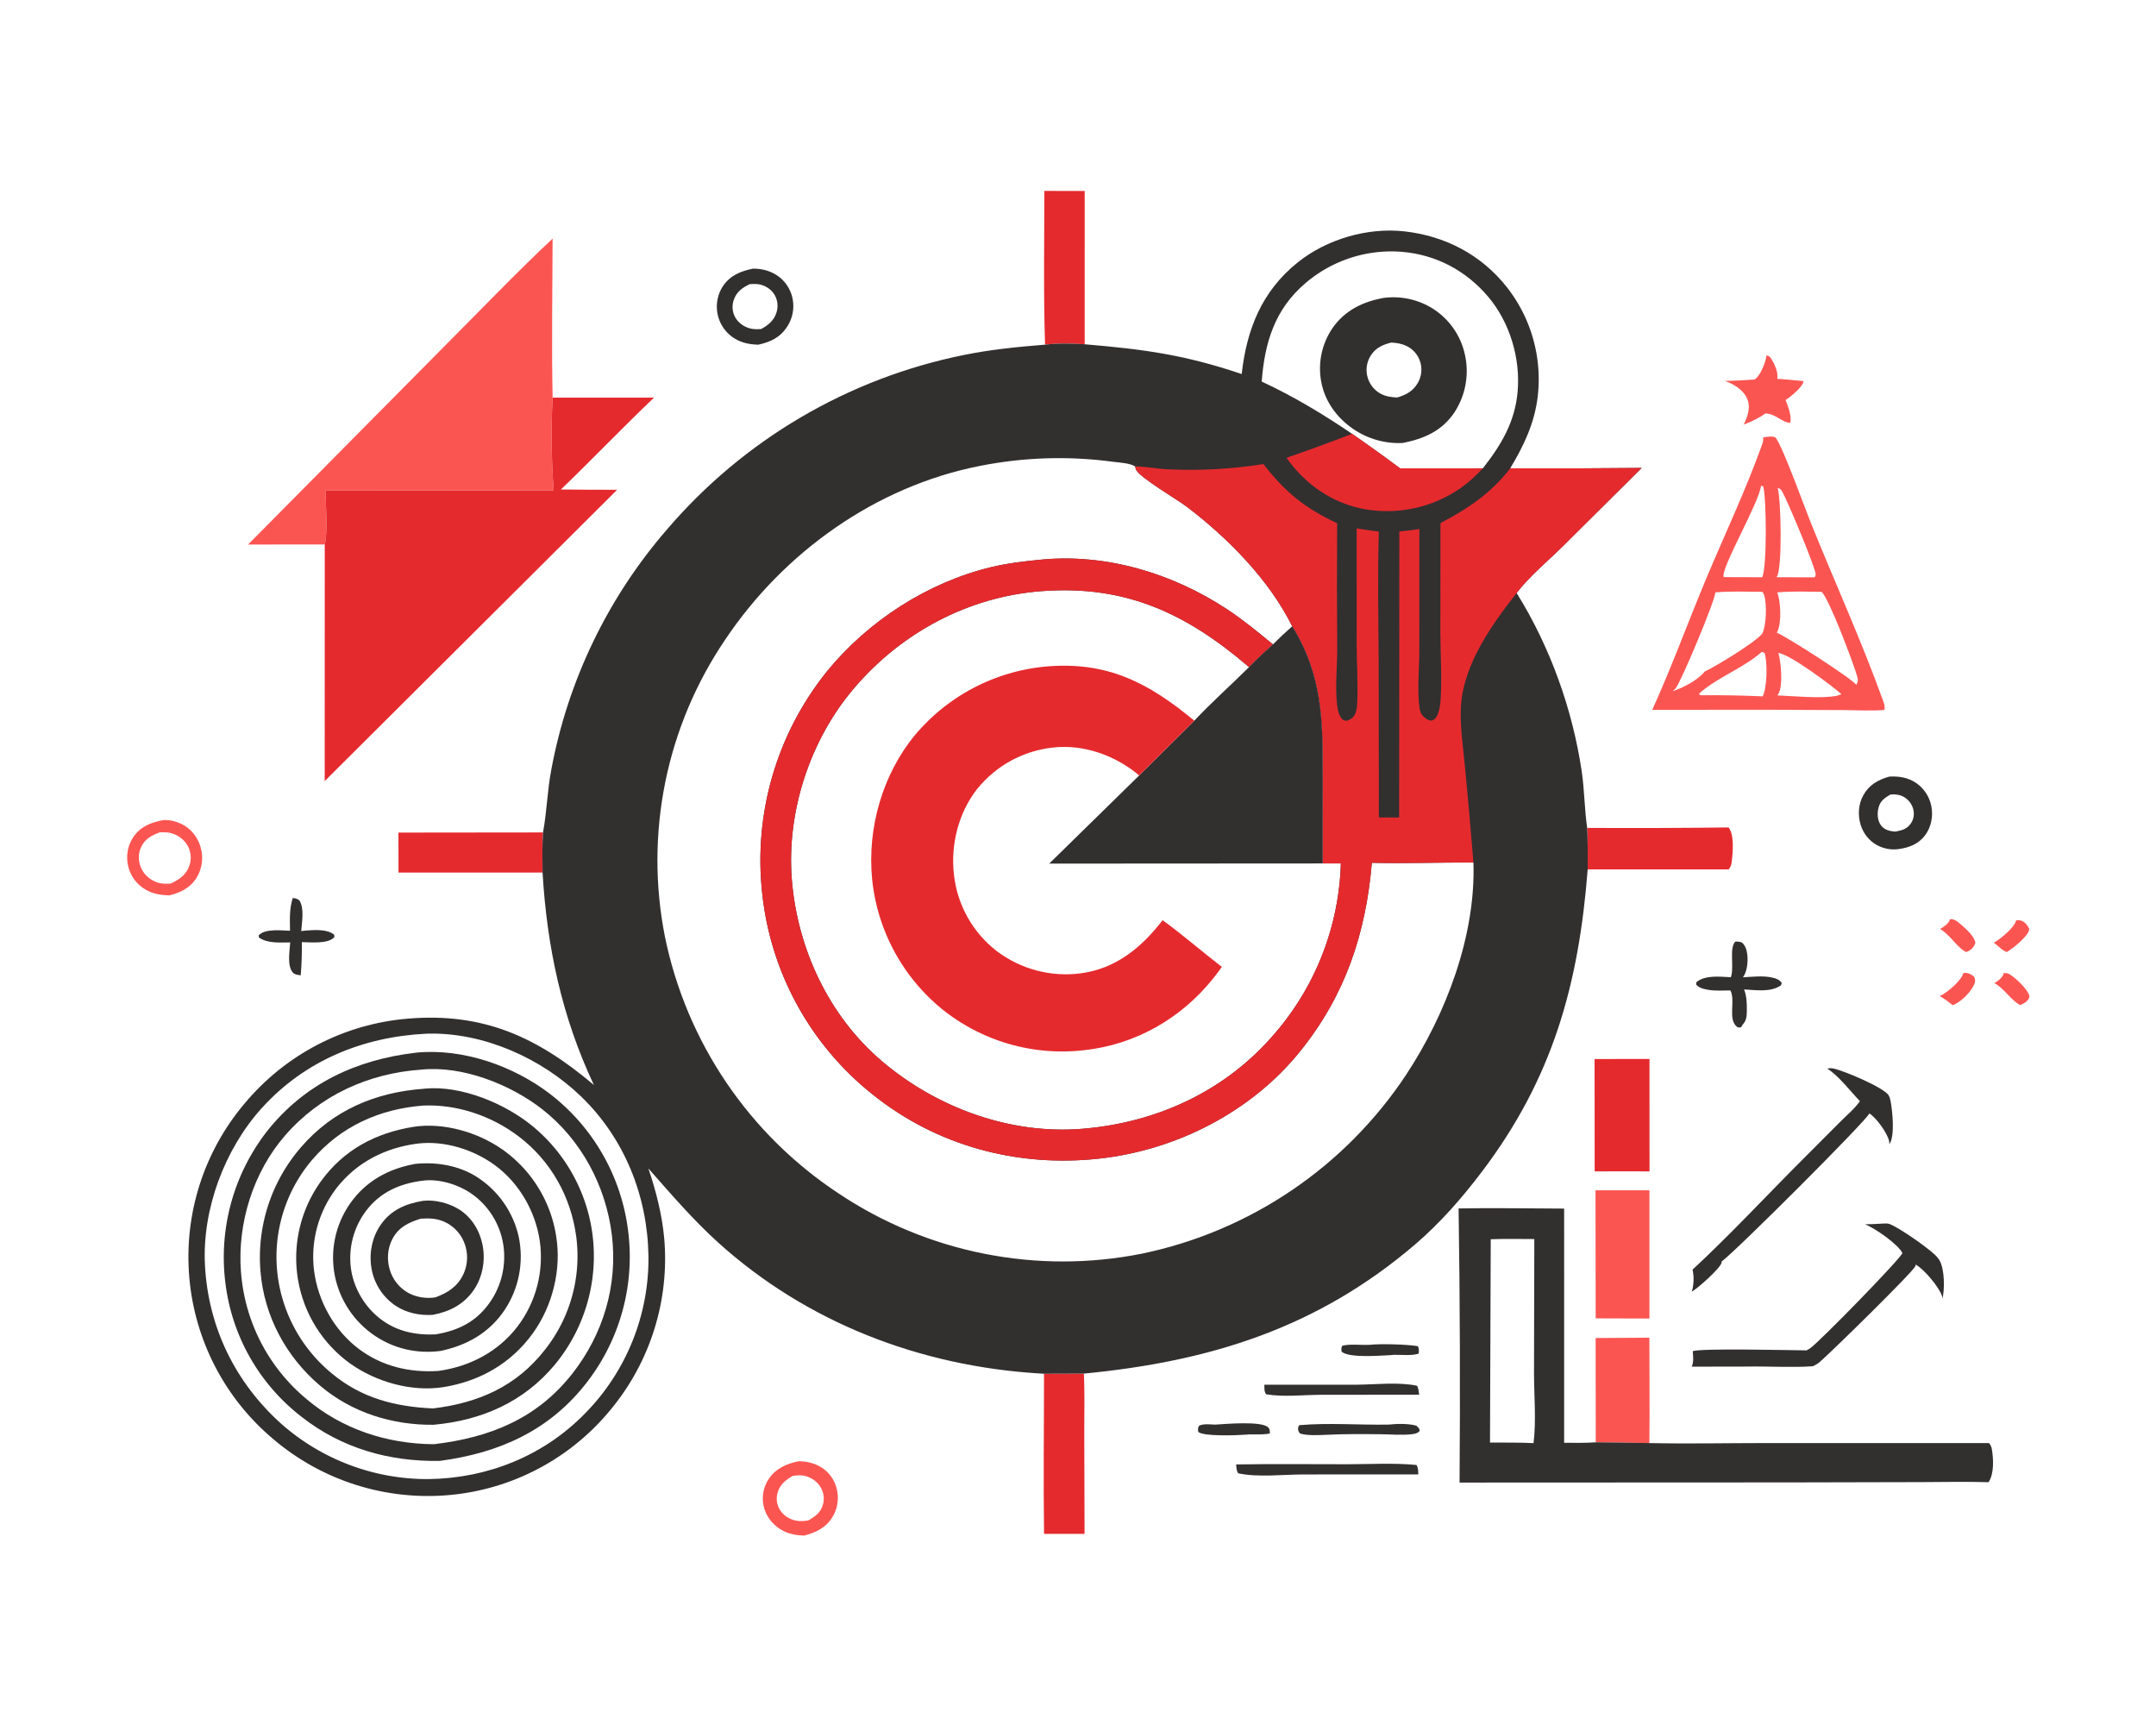 <?xml version="1.0" encoding="UTF-8"?> <svg xmlns="http://www.w3.org/2000/svg" xmlns:xlink="http://www.w3.org/1999/xlink" width="1280" height="1024"><path fill="#FB5552" transform="translate(-42.5 0)" d="M1208.12 577.663C1208.4 577.63 1208.69 577.589 1208.97 577.565C1211.09 577.387 1212.99 578.492 1214.53 579.819C1215.2 581.362 1215.36 582.464 1214.7 584.072C1212.74 588.907 1206.6 594.9 1201.85 596.725C1199.32 594.735 1196.89 592.835 1194.06 591.292Q1194.92 590.931 1195.73 590.452C1199.52 588.248 1207.02 581.984 1208.12 577.663Z"></path><path fill="#FB5552" transform="translate(-42.5 0)" d="M1239.43 546.33C1240.6 546.196 1241.49 546.142 1242.62 546.572C1244.89 547.438 1246.19 549.255 1247.22 551.362C1247.2 551.61 1247.23 551.866 1247.17 552.107C1246.1 556.187 1237.55 563.017 1233.95 565.143C1231.12 564.215 1228.64 561.316 1226.19 559.561C1227.02 559.16 1227.77 558.735 1228.51 558.201C1231.67 555.945 1238.73 550.19 1239.43 546.33Z"></path><path fill="#FB5552" transform="translate(-42.5 0)" d="M1232.12 577.664C1233.32 577.584 1234.45 577.652 1235.5 578.298C1239.3 580.654 1246.46 587.208 1247.39 591.504C1247.24 591.999 1247.18 592.322 1246.96 592.767C1246.01 594.73 1243.77 595.87 1241.85 596.66C1235.97 593.4 1232.49 586.785 1226.52 583.591C1228.92 582.174 1231.35 580.468 1232.12 577.664Z"></path><path fill="#FB5552" transform="translate(-42.5 0)" d="M1200.18 545.664C1202.89 545.463 1204.37 546.861 1206.31 548.491C1209.21 550.927 1214.91 555.898 1215.25 559.787C1214.1 562.644 1212.77 563.951 1209.93 565.158C1204.93 563.21 1199.97 554.476 1194.28 551.461Q1194.91 551.101 1195.52 550.719C1197.42 549.522 1199.63 547.954 1200.18 545.664Z"></path><path fill="#322F2F" transform="translate(-42.5 0)" d="M764.037 845.684C769.999 845.304 791.552 843.416 795.364 847.299C796.515 848.472 796.397 849.404 796.399 850.955C792.457 851.738 788.027 851.438 784.004 851.502Q783.219 851.577 782.432 851.632C777.452 852.008 757.197 852.857 753.907 850.026C753.715 848.238 753.492 847.898 754.442 846.306C757.069 845.028 761.128 845.606 764.037 845.684Z"></path><path fill="#322F2F" transform="translate(-42.5 0)" d="M855.611 798.313C862.096 797.596 877.86 798.028 884.263 799.119C885.089 800.657 884.843 801.757 884.81 803.483C881.307 804.927 874.266 804.179 870.29 804.246Q868.882 804.394 867.468 804.471C861.721 804.732 843.336 806.252 839 802.386C838.836 800.923 838.701 800.223 839.4 798.863C844.288 797.655 850.478 798.588 855.611 798.313Z"></path><path fill="#322F2F" transform="translate(-42.5 0)" d="M866.793 845.68C871.718 845.169 878.642 844.949 883.395 846.316C884.524 847.471 885.192 847.792 885.399 849.426C884.088 850.823 882.803 851.113 880.89 851.354C875.126 852.08 868.728 851.476 862.887 851.41C851.939 851.287 840.898 851.172 829.962 851.736C825.413 851.913 818.586 852.334 814.299 850.963C813.957 850.497 813.499 849.954 813.346 849.376C812.994 848.05 813.089 847.065 813.869 846.011C831.157 844.506 849.383 845.976 866.793 845.68Z"></path><path fill="#322F2F" transform="translate(-42.5 0)" d="M216.316 533.098C218.074 533.249 218.881 533.47 220.29 534.552C223.274 539.425 221.717 547.221 221.344 552.709Q222.89 552.47 224.451 552.363C229.335 552.03 236.974 551.473 240.944 554.921L241.018 556.249C240.836 556.433 240.663 556.626 240.473 556.801C236.606 560.357 226.661 559.347 221.707 559.264C221.773 565.899 221.606 572.363 221.036 578.978C219.441 578.741 217.512 578.632 216.372 577.351C212.8 573.339 214.494 564.423 214.799 559.444C208.927 559.458 201.164 560.159 196.21 556.489L196.104 555.228C196.305 555.039 196.498 554.841 196.708 554.661C200.654 551.292 209.775 552.33 214.686 552.514C214.592 545.908 214.22 539.459 216.316 533.098Z"></path><path fill="#322F2F" transform="translate(-42.5 0)" d="M793.139 821.999L847.938 821.994C859.227 821.91 872.651 820.288 883.697 822.596C884.732 823.909 884.774 826.239 885.046 827.918L826.201 827.987C815.745 828.065 804.464 829.396 794.156 827.671C792.934 825.83 793.208 824.152 793.139 821.999Z"></path><path fill="#322F2F" transform="translate(-42.5 0)" d="M776.394 869.318C798.425 868.953 820.504 869.219 842.539 869.206C855.993 869.198 870.082 868.353 883.448 869.64C884.609 871.478 884.401 873.117 884.505 875.236L816.005 875.268C804.317 875.317 788.892 877.089 777.653 874.588C776.521 873.228 776.573 871.038 776.394 869.318Z"></path><path fill="#322F2F" transform="translate(-42.5 0)" d="M1072.66 558.987C1074.29 558.861 1075.14 558.955 1076.68 559.507C1078.77 561.419 1079.48 563.78 1079.84 566.559C1080.36 570.615 1079.8 576.864 1077.28 580.153C1082.76 579.865 1088.87 579.098 1094.26 580.227C1096.73 580.744 1098.92 581.428 1100.34 583.573L1099.82 584.938C1093.75 589.162 1084.89 587.725 1077.93 587.349C1079.45 590.949 1079.64 595.708 1079.58 599.576C1079.54 603.021 1079.51 605.849 1076.99 608.341C1076.71 609.264 1076.48 609.337 1075.8 609.978L1074.08 609.79C1067.86 605.465 1073.1 594.243 1069.83 587.938C1065.65 587.988 1061.19 588.265 1057.06 587.644C1054.53 587.264 1050.99 586.479 1049.43 584.359L1049.68 582.993C1055.06 578.649 1063.63 579.834 1070.09 580.092C1072.22 574.341 1068.99 563.148 1072.66 558.987Z"></path><path fill="#FB5552" transform="translate(-42.5 0)" d="M1091.22 210.992C1091.4 211.023 1091.58 211.031 1091.76 211.085C1093.04 211.488 1093.3 211.811 1094.02 212.89C1096.03 215.904 1098.4 221.242 1097.65 224.872C1102.83 225.172 1108.04 225.767 1113.22 226.231C1113.18 226.436 1113.17 226.647 1113.11 226.845C1112.09 230.239 1105.55 235.565 1102.59 237.498C1103.95 240.646 1106.47 247.724 1105.29 251.023C1100.63 250.817 1096.63 245.723 1091.11 245.469C1090.91 245.459 1090.71 245.458 1090.52 245.452C1087.2 247.991 1081.57 250.737 1077.59 252.021C1078.04 251.372 1078.4 250.725 1078.7 250.002C1080.53 245.708 1081.74 240.882 1079.69 236.436C1077.34 231.33 1071.63 227.828 1066.47 226.11C1072.38 226.117 1078.31 225.637 1084.21 225.276C1084.45 225.094 1084.7 224.922 1084.93 224.729C1087.86 222.279 1090.94 214.695 1091.22 210.992Z"></path><path fill="#322F2F" transform="translate(-42.5 0)" d="M1164.2 460.999C1169.97 460.707 1175.37 461.533 1180.21 464.886Q1180.66 465.197 1181.08 465.531Q1181.51 465.864 1181.93 466.218Q1182.34 466.572 1182.73 466.947Q1183.13 467.321 1183.5 467.715Q1183.88 468.108 1184.23 468.52Q1184.59 468.931 1184.92 469.36Q1185.25 469.789 1185.57 470.234Q1185.88 470.679 1186.17 471.139Q1186.46 471.599 1186.72 472.073Q1186.99 472.547 1187.23 473.033Q1187.47 473.52 1187.69 474.018Q1187.91 474.516 1188.1 475.024Q1188.29 475.532 1188.46 476.049Q1188.63 476.566 1188.77 477.091Q1188.91 477.616 1189.03 478.147Q1189.14 478.679 1189.23 479.215C1190.21 484.877 1188.94 491.05 1185.51 495.7C1181.6 500.997 1176.05 503.161 1169.72 504.03Q1168.92 504.142 1168.11 504.191Q1167.3 504.241 1166.49 504.227Q1165.68 504.214 1164.88 504.138Q1164.07 504.061 1163.27 503.923Q1162.48 503.784 1161.69 503.584Q1160.91 503.384 1160.14 503.123Q1159.37 502.863 1158.63 502.543Q1157.89 502.224 1157.17 501.848C1152.31 499.331 1148.78 494.857 1147.16 489.661C1145.39 483.995 1145.78 477.399 1148.69 472.158C1152.16 465.905 1157.5 462.858 1164.2 460.999ZM1164.8 471.665C1161.38 473.686 1158.77 475.424 1157.74 479.558C1156.92 482.838 1157.08 486.842 1159.05 489.706C1160.83 492.301 1163.59 493.19 1166.59 493.582C1167.58 493.712 1168.23 493.634 1169.17 493.367C1172.5 492.702 1174.92 491.718 1176.93 488.853C1178.66 486.38 1179.13 483.298 1178.39 480.383Q1178.24 479.822 1178.04 479.277Q1177.84 478.733 1177.59 478.21Q1177.33 477.688 1177.03 477.193Q1176.73 476.697 1176.38 476.233Q1176.03 475.77 1175.64 475.342Q1175.25 474.914 1174.82 474.527Q1174.38 474.139 1173.92 473.795Q1173.45 473.451 1172.95 473.154C1170.48 471.703 1167.6 471.378 1164.8 471.665Z"></path><path fill="#FB5552" transform="translate(-42.5 0)" d="M516.29 867.471C520.693 867.32 525.394 868.365 529.241 870.536Q529.69 870.788 530.125 871.061Q530.561 871.335 530.982 871.63Q531.403 871.925 531.81 872.241Q532.216 872.556 532.606 872.892Q532.995 873.227 533.368 873.582Q533.741 873.936 534.096 874.309Q534.45 874.681 534.786 875.071Q535.122 875.461 535.438 875.867Q535.754 876.273 536.049 876.694Q536.344 877.115 536.618 877.55Q536.892 877.986 537.144 878.434Q537.396 878.883 537.625 879.343Q537.855 879.804 538.061 880.275Q538.267 880.746 538.449 881.227Q538.632 881.708 538.79 882.198Q538.948 882.687 539.082 883.184Q539.23 883.71 539.352 884.242Q539.474 884.774 539.569 885.312Q539.665 885.849 539.733 886.391Q539.802 886.932 539.844 887.477Q539.885 888.021 539.9 888.567Q539.915 889.113 539.902 889.658Q539.89 890.204 539.851 890.749Q539.811 891.293 539.745 891.835Q539.679 892.377 539.586 892.915Q539.492 893.453 539.373 893.986Q539.253 894.518 539.107 895.044Q538.962 895.571 538.79 896.089Q538.618 896.607 538.421 897.116Q538.224 897.625 538.002 898.124Q537.78 898.623 537.533 899.11Q537.286 899.597 537.016 900.071C533.18 906.726 527.198 909.611 520.042 911.553C514.949 911.424 510.348 910.579 505.953 907.894C500.967 904.848 497.197 899.892 495.894 894.162Q495.78 893.657 495.691 893.147Q495.602 892.637 495.538 892.123Q495.474 891.609 495.436 891.092Q495.397 890.576 495.385 890.058Q495.372 889.54 495.385 889.023Q495.398 888.505 495.437 887.989Q495.475 887.472 495.539 886.958Q495.603 886.444 495.693 885.934Q495.782 885.424 495.897 884.919Q496.011 884.414 496.151 883.915Q496.29 883.417 496.454 882.925Q496.618 882.434 496.806 881.952Q496.994 881.469 497.206 880.997Q497.417 880.524 497.652 880.062Q497.887 879.601 498.144 879.151Q498.402 878.702 498.681 878.266C502.745 871.923 509.179 869.043 516.29 867.471ZM513.242 876.076C509.073 878.477 505.631 881.087 504.189 885.943C503.184 889.328 503.556 892.86 505.324 895.93C507.337 899.428 510.99 901.845 514.916 902.662C517.332 903.165 519.945 902.959 522.358 902.573C526.668 900.133 529.943 897.801 531.198 892.659C532.099 888.966 531.318 885.143 529.162 882.028C526.932 878.805 523.103 876.465 519.226 875.915C517.31 875.643 515.151 875.835 513.242 876.076Z"></path><path fill="#FB5552" transform="translate(-42.5 0)" d="M139.584 486.806C143.621 486.563 148.248 487.916 151.729 489.937C156.797 492.879 160.338 497.911 161.773 503.556Q161.915 504.098 162.03 504.646Q162.145 505.195 162.232 505.748Q162.32 506.302 162.379 506.859Q162.439 507.416 162.472 507.975Q162.504 508.534 162.508 509.095Q162.513 509.655 162.489 510.215Q162.466 510.775 162.415 511.332Q162.364 511.89 162.285 512.445Q162.207 513 162.1 513.55Q161.994 514.1 161.861 514.644Q161.728 515.189 161.568 515.726Q161.408 516.262 161.221 516.791Q161.035 517.319 160.822 517.837Q160.61 518.356 160.372 518.863Q160.134 519.37 159.871 519.865Q159.608 520.36 159.321 520.841C155.547 527.046 149.882 529.782 143.072 531.521C137.62 531.332 132.897 530.636 128.211 527.64Q127.75 527.349 127.304 527.036Q126.858 526.722 126.428 526.387Q125.999 526.051 125.586 525.695Q125.174 525.339 124.78 524.962Q124.385 524.585 124.011 524.19Q123.636 523.794 123.281 523.38Q122.926 522.966 122.593 522.535Q122.259 522.104 121.948 521.657Q121.636 521.209 121.347 520.747Q121.058 520.285 120.792 519.809Q120.527 519.333 120.285 518.844Q120.044 518.355 119.827 517.855Q119.61 517.355 119.419 516.844Q119.227 516.334 119.062 515.815Q118.896 515.295 118.756 514.768Q118.616 514.241 118.503 513.708Q118.385 513.171 118.295 512.628Q118.204 512.086 118.141 511.539Q118.078 510.993 118.043 510.444Q118.007 509.895 117.999 509.345Q117.991 508.795 118.011 508.246Q118.03 507.696 118.078 507.148Q118.125 506.6 118.2 506.055Q118.274 505.51 118.376 504.97Q118.478 504.43 118.608 503.895Q118.737 503.36 118.892 502.833Q119.048 502.305 119.23 501.786Q119.412 501.267 119.62 500.758Q119.828 500.249 120.061 499.751Q120.295 499.253 120.553 498.767Q120.81 498.282 121.093 497.809Q121.375 497.337 121.68 496.88C126.005 490.518 132.316 488.154 139.584 486.806ZM137.498 494.053C132.485 495.881 128.353 498.048 126.09 503.253C124.486 506.944 124.584 511.271 126.146 514.959C127.937 519.187 131.506 522.349 135.832 523.829C138.439 524.721 141.174 524.718 143.891 524.508C148.994 522.003 152.927 519.542 154.944 513.855Q155.188 513.154 155.359 512.432Q155.53 511.709 155.626 510.973Q155.722 510.237 155.743 509.495Q155.763 508.753 155.707 508.013Q155.652 507.273 155.521 506.542Q155.39 505.811 155.185 505.098Q154.98 504.384 154.704 503.696Q154.427 503.007 154.081 502.35C152.016 498.423 148.077 495.563 143.797 494.491C141.752 493.979 139.592 494.037 137.498 494.053Z"></path><path fill="#322F2F" transform="translate(-42.5 0)" d="M489.511 159.479C494.375 159.414 499.199 160.577 503.349 163.178Q503.811 163.47 504.259 163.786Q504.706 164.101 505.137 164.438Q505.568 164.776 505.981 165.134Q506.394 165.493 506.789 165.872Q507.183 166.251 507.559 166.649Q507.934 167.048 508.288 167.465Q508.643 167.881 508.976 168.316Q509.309 168.75 509.62 169.2Q509.931 169.65 510.218 170.116Q510.506 170.581 510.77 171.061Q511.034 171.54 511.273 172.032Q511.513 172.524 511.727 173.028Q511.942 173.531 512.13 174.045Q512.319 174.559 512.482 175.081Q512.644 175.604 512.781 176.134Q512.917 176.664 513.026 177.2Q513.137 177.74 513.22 178.284Q513.304 178.829 513.361 179.377Q513.418 179.925 513.448 180.475Q513.478 181.025 513.48 181.576Q513.483 182.127 513.458 182.677Q513.434 183.227 513.382 183.776Q513.331 184.324 513.252 184.87Q513.174 185.415 513.068 185.956Q512.963 186.496 512.831 187.031Q512.699 187.566 512.541 188.094Q512.383 188.622 512.199 189.141Q512.015 189.66 511.806 190.17Q511.597 190.679 511.363 191.178Q511.129 191.677 510.87 192.163Q510.612 192.65 510.33 193.123Q510.048 193.596 509.743 194.055C505.59 200.401 499.791 203.088 492.597 204.626C487.585 204.423 483.067 203.64 478.72 200.982Q478.256 200.7 477.805 200.395Q477.355 200.091 476.921 199.765Q476.486 199.438 476.069 199.091Q475.651 198.744 475.25 198.376Q474.85 198.009 474.468 197.622Q474.086 197.235 473.724 196.83Q473.362 196.425 473.02 196.003Q472.678 195.58 472.357 195.142Q472.037 194.703 471.738 194.249Q471.439 193.795 471.163 193.327Q470.887 192.859 470.635 192.378Q470.382 191.896 470.153 191.403Q469.925 190.91 469.72 190.407Q469.516 189.903 469.337 189.39Q469.158 188.877 469.004 188.356Q468.851 187.834 468.723 187.306Q468.589 186.761 468.482 186.209Q468.376 185.657 468.298 185.101Q468.219 184.545 468.169 183.985Q468.119 183.426 468.097 182.865Q468.075 182.303 468.082 181.742Q468.089 181.18 468.124 180.619Q468.159 180.059 468.222 179.5Q468.286 178.942 468.377 178.388Q468.469 177.834 468.589 177.285Q468.708 176.736 468.855 176.194Q469.002 175.652 469.177 175.118Q469.351 174.584 469.552 174.06Q469.754 173.535 469.981 173.022Q470.209 172.508 470.462 172.007Q470.715 171.505 470.993 171.017Q471.271 170.529 471.574 170.056C475.77 163.577 482.233 160.94 489.511 159.479ZM487.621 168.67C483.163 170.845 479.762 173.17 478.094 178.139Q477.883 178.755 477.735 179.388Q477.588 180.022 477.507 180.668Q477.425 181.314 477.41 181.964Q477.395 182.615 477.447 183.264Q477.499 183.913 477.617 184.553Q477.735 185.193 477.918 185.817Q478.101 186.442 478.347 187.044Q478.593 187.647 478.899 188.221C480.745 191.645 484.266 194.101 488.012 195.015C490.067 195.517 492.358 195.481 494.46 195.299C498.679 192.922 502.047 190.28 503.526 185.394Q503.723 184.764 503.855 184.118Q503.987 183.471 504.052 182.814Q504.118 182.158 504.116 181.498Q504.115 180.838 504.046 180.182Q503.978 179.525 503.843 178.879Q503.708 178.233 503.508 177.604Q503.309 176.975 503.046 176.37Q502.784 175.765 502.461 175.189C500.594 171.922 497.157 169.616 493.494 168.848C491.621 168.455 489.522 168.561 487.621 168.67Z"></path><path fill="#322F2F" transform="translate(-42.5 0)" d="M1127.34 634.327C1128.7 634.022 1129.93 634.075 1131.29 634.365C1137.33 635.661 1160.62 645.447 1163.75 650.137C1164.39 651.34 1164.71 652.496 1164.96 653.836C1166.08 659.916 1167.58 674.377 1164.2 679.259C1164.2 678.532 1164.15 677.827 1163.98 677.115C1162.88 672.504 1156.48 663.53 1152.32 660.964C1150.98 664.879 1073.1 742.692 1064.67 748.816C1064.63 749.098 1064.63 749.386 1064.56 749.661C1063.69 753.001 1050.28 764.976 1046.92 766.73Q1047.38 765.144 1047.64 763.513Q1047.9 761.883 1047.95 760.232Q1048.01 758.582 1047.86 756.938Q1047.71 755.293 1047.36 753.68C1069.76 732.917 1090.67 710.342 1112.27 688.736L1135.29 665.67C1139.03 661.917 1143.73 658.014 1146.72 653.664C1140.83 647.535 1134.36 638.887 1127.34 634.327Z"></path><path fill="#FB5552" transform="translate(-42.5 0)" d="M989.814 794.275L1021.72 794.076C1021.72 814.921 1021.97 835.801 1021.72 856.642Q1005.8 856.298 989.882 856.184L989.814 794.275Z"></path><path fill="#E52A2E" transform="translate(-42.5 0)" d="M279.046 494.25L364.886 494.156C364.361 502.067 364.578 510.048 364.61 517.975L279.098 517.978L279.046 494.25Z"></path><path fill="#322F2F" transform="translate(-42.5 0)" d="M1160.57 726.333C1161.81 726.236 1163.05 726.198 1164.25 726.593C1169.39 728.289 1191.02 743.116 1193.3 747.221C1193.71 747.787 1193.91 748.006 1194.21 748.593C1197 754.014 1197.15 765.632 1195.6 771.346C1195.67 770.538 1195.67 769.881 1195.39 769.113C1193.51 763.826 1184.86 753.457 1179.81 750.667C1179.76 750.968 1179.74 751.278 1179.65 751.569C1178.64 754.731 1129.17 803.104 1123.15 808.258C1121.73 809.478 1120.38 810.392 1118.61 811.045C1106.64 811.905 1091.99 810.98 1079.57 811.228L1046.89 811.283C1048.13 808.347 1047.69 805.206 1047.48 802.114C1051.53 800.237 1106.17 801.531 1115 801.615Q1116.06 801.123 1117.03 800.475C1122.36 796.94 1171.31 746.79 1171.93 743.823C1169.44 738.654 1155.57 729.002 1149.74 726.769Q1155.16 726.692 1160.57 726.333Z"></path><path fill="#E52A2E" transform="translate(-42.5 0)" d="M984.796 491.466Q1026.78 491.699 1068.77 491.189C1072.24 495.718 1071.29 506.156 1070.59 511.598C1070.35 513.51 1070.01 514.597 1068.81 516.108L985.088 516.111C985.124 507.891 985.201 499.679 984.796 491.466Z"></path><path fill="#E52A2E" transform="translate(-42.5 0)" d="M662.514 113.328L686.476 113.37L686.47 204.366C678.543 203.872 670.854 203.632 662.939 204.604C661.936 174.249 662.517 143.698 662.514 113.328Z"></path><path fill="#E52A2E" transform="translate(-42.5 0)" d="M989.189 628.663L1021.79 628.629L1021.8 695.409C1010.96 695.205 1000.08 695.374 989.241 695.38L989.189 628.663Z"></path><path fill="#E52A2E" transform="translate(-42.5 0)" d="M662.337 815.481L685.982 815.399C686.553 826.758 686.197 838.244 686.22 849.624L686.401 910.545L662.349 910.539C661.885 878.879 662.33 847.149 662.337 815.481Z"></path><path fill="#FB5552" transform="translate(-42.5 0)" d="M989.738 706.583L1021.75 706.595L1021.75 782.708L989.849 782.612L989.738 706.583Z"></path><path fill="#FB5552" transform="translate(-42.5 0)" d="M1089.23 259.663C1091.03 259.425 1093.14 258.974 1094.94 259.222C1095.76 259.333 1096.38 259.409 1096.88 260.1C1101.33 266.207 1113.82 301.094 1117.95 311.301C1132.05 346.141 1147.76 380.677 1160.49 416.03C1161.2 417.994 1161.62 419.362 1161.28 421.457C1153.6 422.065 1145.48 421.58 1137.77 421.531L1094.23 421.347L1023.43 421.367C1035 395.942 1044.56 369.539 1055.35 343.77C1066.4 317.361 1078.82 291.297 1088.48 264.336C1089.1 262.625 1089.53 261.498 1089.23 259.663ZM1060.84 351.661C1061.26 355.303 1040.59 404.763 1037.26 408.713C1036.84 409.214 1036.38 409.602 1035.89 410.026C1035.78 410.117 1035.68 410.214 1035.58 410.308C1041.95 408.183 1050.29 403.9 1054.57 398.637C1060.62 395.928 1086.03 380.5 1088.89 375.846C1091.17 370.931 1091.47 358.716 1089.98 353.551C1089.74 352.734 1089.28 352.018 1088.83 351.305C1079.61 351.296 1070.03 350.807 1060.84 351.661ZM1097.66 351.664C1099.68 357.112 1100.25 369.095 1097.88 374.584C1097.73 374.933 1097.56 375.271 1097.39 375.609C1103.03 377.77 1141.96 402.789 1144.58 406.555C1145.8 404.323 1145.67 403.404 1144.93 400.925C1142.56 392.997 1128.56 355.691 1123.98 351.305C1115.28 351.274 1106.32 350.833 1097.66 351.664ZM1088.04 288.322C1086.58 299.108 1064.23 336.934 1065.79 342.462L1066.39 342.596L1088.7 342.672C1091.61 336.731 1091.26 296.286 1089.36 288.815L1088.04 288.322ZM1097.91 289.656C1099.93 297.135 1100.68 336.585 1097.52 342.183C1097.42 342.352 1097.3 342.5 1097.19 342.659L1119.92 342.709C1120.1 342.138 1120.45 341.594 1120.46 340.995C1120.51 337.247 1103.55 296.977 1100.65 291.925C1099.85 290.543 1099.42 290.098 1097.91 289.656ZM1088.42 386.991C1077.35 396.785 1062.55 401.745 1051.43 411.554L1051.42 412.502L1052.91 412.725Q1070.96 412.557 1089 413.375C1091.7 408.055 1091.89 393.201 1090.11 387.548C1089.56 387.345 1089 387.091 1088.42 386.991ZM1098.32 387.664C1099.89 393.09 1101.13 406.929 1098.41 411.788C1098.16 412.236 1097.98 412.398 1097.62 412.806C1107.33 413.196 1124.25 414.902 1133.22 412.976L1135.76 412.068C1130.19 407.086 1104.88 388.142 1098.32 387.664Z"></path><path fill="#FB5552" transform="translate(-42.5 0)" d="M370.575 141.633C370.497 173.07 369.933 204.602 370.588 236.031Q369.136 263.58 371.221 291.089L235.775 291.2C235.846 299.035 237.207 316.38 235.305 323.207L189.787 323.234L305.782 206.119C327.279 184.604 348.411 162.448 370.575 141.633Z"></path><path fill="#322F2F" transform="translate(-42.5 0)" d="M908.46 717.351C929.31 716.963 950.255 717.4 971.115 717.444L971.114 856.471C977.365 856.491 983.645 856.651 989.882 856.184Q1005.8 856.297 1021.72 856.642C1044.62 857.132 1067.65 856.646 1090.57 856.637L1223.38 856.643C1224.33 857.877 1224.81 858.798 1225.07 860.348C1226.01 866.068 1226.48 874.882 1223.07 879.881C1210.17 879.429 1197.12 879.811 1184.2 879.814L1105.53 879.995L909.03 880.083Q909.673 798.714 908.46 717.351ZM927.54 735.635L927.1 856.322C935.71 856.374 944.353 856.276 952.954 856.664C954.603 843.093 953.261 829.148 953.229 815.495L953.413 735.53C944.8 735.51 936.147 735.323 927.54 735.635Z"></path><path fill="#E52A2E" transform="translate(-42.5 0)" d="M370.588 236.031L430.82 236.018C412.043 253.866 394.188 272.629 375.495 290.57Q392.193 290.771 408.892 290.743L235.273 463.668L235.305 323.207C237.207 316.38 235.846 299.035 235.775 291.2L371.221 291.089Q369.136 263.58 370.588 236.031Z"></path><path fill="#322F2F" transform="translate(-42.5 0)" d="M779.676 222.031C782.647 195.534 791.591 172.893 812.942 155.774C830.155 141.972 854.382 134.894 876.306 137.346C900.401 140.04 921.812 151.154 936.947 170.259Q937.62 171.11 938.271 171.978Q938.923 172.845 939.553 173.728Q940.183 174.611 940.791 175.51Q941.4 176.408 941.986 177.321Q942.572 178.234 943.135 179.161Q943.699 180.088 944.24 181.028Q944.78 181.969 945.298 182.922Q945.815 183.876 946.31 184.842Q946.803 185.808 947.274 186.785Q947.744 187.763 948.19 188.752Q948.636 189.741 949.058 190.741Q949.479 191.74 949.877 192.75Q950.274 193.76 950.646 194.779Q951.018 195.798 951.365 196.826Q951.712 197.853 952.034 198.89Q952.356 199.926 952.653 200.969Q952.949 202.013 953.22 203.064Q953.491 204.114 953.736 205.171Q953.981 206.228 954.2 207.291Q954.419 208.353 954.612 209.421Q954.804 210.489 954.971 211.561Q955.138 212.633 955.278 213.709Q955.418 214.785 955.532 215.863Q955.646 216.942 955.734 218.024Q955.821 219.105 955.882 220.189Q955.943 221.272 955.978 222.356Q956.012 223.441 956.02 224.526Q956.028 225.61 956.009 226.695Q955.99 227.78 955.945 228.864Q955.9 229.948 955.828 231.031Q955.756 232.113 955.658 233.194Q955.56 234.274 955.435 235.352C953.579 251.099 947.176 264.653 939.089 277.998Q978.121 278.175 1017.15 277.77L970.116 324.494C961.051 333.39 950.658 341.944 942.913 352.026C962.711 383.737 976.115 421.024 981.565 457.977C983.201 469.074 983.172 480.411 984.796 491.466C985.201 499.679 985.124 507.891 985.088 516.111C979.784 584.469 964.293 640.059 922.388 695.431C910.586 711.026 897.572 725.955 882.685 738.689C824.601 788.374 760.93 808.182 685.982 815.399L662.337 815.481L659.416 815.307C588.765 810.933 521.491 785.218 468.663 737.409C453.754 723.916 440.718 708.641 427.43 693.597C431.961 706.914 435.588 721.182 436.854 735.224Q436.999 736.926 437.104 738.631Q437.208 740.336 437.27 742.043Q437.333 743.751 437.353 745.459Q437.374 747.167 437.354 748.875Q437.333 750.583 437.271 752.29Q437.209 753.997 437.105 755.703Q437.001 757.408 436.856 759.11Q436.711 760.812 436.524 762.51Q436.338 764.208 436.11 765.901Q435.882 767.594 435.613 769.281Q435.344 770.968 435.034 772.648Q434.724 774.328 434.374 776Q434.023 777.671 433.632 779.334Q433.24 780.997 432.809 782.65Q432.377 784.303 431.905 785.944Q431.433 787.586 430.922 789.216Q430.41 790.846 429.859 792.463Q429.308 794.08 428.718 795.683Q428.128 797.286 427.499 798.874Q426.869 800.462 426.202 802.034Q425.534 803.607 424.829 805.162Q424.123 806.718 423.38 808.256Q422.637 809.794 421.856 811.314Q421.076 812.833 420.258 814.333Q419.441 815.833 418.588 817.313Q417.734 818.792 416.845 820.251Q415.956 821.709 415.031 823.146Q414.107 824.582 413.148 825.995Q412.188 827.409 411.195 828.799Q410.202 830.188 409.175 831.553Q408.148 832.918 407.089 834.258Q406.029 835.598 404.937 836.911Q403.837 838.25 402.705 839.561Q401.573 840.872 400.408 842.154Q399.244 843.437 398.048 844.69Q396.852 845.943 395.626 847.167Q394.4 848.39 393.143 849.583Q391.887 850.776 390.602 851.937Q389.316 853.098 388.002 854.227Q386.689 855.356 385.347 856.452Q384.006 857.549 382.638 858.611Q381.27 859.674 379.876 860.703Q378.483 861.731 377.064 862.725Q375.645 863.718 374.202 864.677Q372.759 865.635 371.293 866.557Q369.827 867.48 368.338 868.365Q366.849 869.251 365.339 870.1Q363.829 870.948 362.299 871.759Q360.768 872.57 359.218 873.343Q357.668 874.116 356.099 874.85Q354.53 875.585 352.944 876.28Q351.357 876.975 349.754 877.631Q348.151 878.287 346.532 878.903Q344.913 879.519 343.28 880.094Q341.646 880.67 339.999 881.205Q338.351 881.74 336.691 882.234Q335.031 882.728 333.359 883.181Q331.687 883.634 330.005 884.046Q328.322 884.457 326.63 884.827Q324.938 885.196 323.237 885.524Q321.536 885.852 319.828 886.137Q318.12 886.423 316.405 886.666Q314.69 886.909 312.969 887.109Q311.249 887.31 309.524 887.468Q307.765 887.63 306.002 887.748Q304.239 887.865 302.474 887.939Q300.709 888.013 298.943 888.043Q297.177 888.073 295.41 888.059Q293.644 888.045 291.878 887.986Q290.112 887.928 288.349 887.826Q286.585 887.724 284.825 887.577Q283.064 887.431 281.308 887.241Q279.551 887.051 277.8 886.817Q276.049 886.583 274.305 886.306Q272.56 886.029 270.823 885.708Q269.085 885.387 267.357 885.023Q265.628 884.659 263.909 884.252Q262.19 883.845 260.481 883.395Q258.773 882.945 257.076 882.453Q255.38 881.961 253.696 881.426Q252.012 880.892 250.342 880.316Q248.672 879.74 247.017 879.122Q245.362 878.504 243.722 877.845Q242.083 877.187 240.461 876.487Q238.839 875.788 237.234 875.048Q235.63 874.308 234.044 873.529Q232.459 872.749 230.894 871.931Q229.328 871.112 227.783 870.254Q226.239 869.397 224.716 868.501Q223.193 867.605 221.693 866.672Q220.193 865.738 218.717 864.767Q217.241 863.797 215.789 862.79Q214.338 861.783 212.912 860.74Q211.486 859.697 210.086 858.618Q208.687 857.54 207.314 856.427Q205.942 855.315 204.598 854.168Q203.271 853.051 201.971 851.902Q200.672 850.752 199.401 849.571Q198.13 848.39 196.889 847.178Q195.647 845.966 194.436 844.724Q193.225 843.482 192.045 842.211Q190.864 840.939 189.716 839.639Q188.567 838.339 187.451 837.011Q186.334 835.683 185.251 834.328Q184.168 832.973 183.118 831.591Q182.068 830.21 181.053 828.803Q180.037 827.397 179.057 825.965Q178.076 824.534 177.131 823.079Q176.186 821.624 175.277 820.146Q174.368 818.668 173.496 817.169Q172.623 815.669 171.788 814.148Q170.953 812.628 170.155 811.087Q169.358 809.546 168.598 807.986Q167.839 806.426 167.118 804.848Q166.397 803.27 165.715 801.674Q165.033 800.079 164.391 798.467Q163.748 796.856 163.146 795.229Q162.543 793.602 161.981 791.96Q161.418 790.319 160.897 788.664Q160.375 787.009 159.894 785.342Q159.413 783.675 158.973 781.997Q158.533 780.319 158.134 778.63Q157.736 776.941 157.379 775.243Q157.022 773.545 156.707 771.839Q156.392 770.133 156.119 768.419Q155.846 766.706 155.615 764.986Q155.385 763.267 155.196 761.542Q155.008 759.817 154.862 758.088Q154.715 756.362 154.61 754.633Q154.505 752.904 154.442 751.173Q154.38 749.442 154.36 747.709Q154.34 745.977 154.363 744.245Q154.386 742.513 154.451 740.782Q154.517 739.051 154.625 737.322Q154.733 735.593 154.883 733.867Q155.033 732.141 155.226 730.42Q155.419 728.698 155.654 726.982Q155.889 725.266 156.166 723.556Q156.443 721.846 156.763 720.143Q157.082 718.441 157.442 716.746Q157.803 715.052 158.206 713.367Q158.608 711.682 159.052 710.008Q159.496 708.334 159.98 706.67Q160.465 705.007 160.991 703.357Q161.516 701.706 162.082 700.069Q162.648 698.432 163.254 696.809Q163.86 695.186 164.506 693.579Q165.151 691.972 165.836 690.38Q166.522 688.789 167.245 687.216Q167.969 685.642 168.732 684.087Q169.494 682.531 170.295 680.995Q171.095 679.459 171.933 677.943Q172.771 676.427 173.646 674.932Q174.521 673.437 175.432 671.964Q176.344 670.491 177.291 669.041Q178.239 667.591 179.221 666.164Q180.204 664.738 181.222 663.336Q182.239 661.935 183.291 660.558Q184.343 659.182 185.428 657.832Q186.513 656.482 187.631 655.159Q188.755 653.806 189.913 652.482Q191.071 651.158 192.261 649.863Q193.451 648.568 194.673 647.303Q195.895 646.038 197.149 644.803Q198.402 643.569 199.685 642.367Q200.969 641.164 202.282 639.994Q203.595 638.824 204.937 637.687Q206.279 636.549 207.649 635.446Q209.019 634.343 210.415 633.274Q211.812 632.205 213.235 631.171Q214.658 630.138 216.106 629.14Q217.555 628.142 219.028 627.18Q220.5 626.219 221.996 625.294Q223.493 624.369 225.011 623.482Q226.53 622.595 228.07 621.746Q229.611 620.897 231.172 620.087Q232.733 619.277 234.314 618.506Q235.894 617.735 237.494 617.003Q239.093 616.272 240.71 615.58Q242.328 614.889 243.961 614.238Q245.595 613.587 247.245 612.977Q248.895 612.367 250.559 611.798Q252.223 611.23 253.901 610.703Q255.579 610.175 257.269 609.69Q258.96 609.205 260.662 608.762Q262.364 608.32 264.077 607.919Q265.789 607.519 267.511 607.161Q269.233 606.804 270.963 606.489Q272.694 606.175 274.431 605.904Q276.169 605.632 277.913 605.404Q279.657 605.177 281.406 604.992Q283.155 604.808 284.908 604.667C329.673 600.971 361.686 615.786 395.1 644.086C376.055 603.716 367.268 562.339 364.61 517.975C364.578 510.048 364.361 502.067 364.886 494.156C367.174 481.841 367.44 469.137 369.831 456.742Q370.747 451.818 371.826 446.928Q372.904 442.037 374.145 437.185Q375.385 432.333 376.786 427.525Q378.187 422.717 379.747 417.958Q381.307 413.199 383.023 408.495Q384.74 403.79 386.612 399.145Q388.484 394.5 390.509 389.92Q392.534 385.34 394.711 380.829Q396.887 376.319 399.211 371.883Q401.536 367.448 404.006 363.092Q406.477 358.736 409.09 354.464Q411.704 350.192 414.458 346.01Q417.212 341.827 420.104 337.739Q422.995 333.65 426.02 329.66Q429.046 325.669 432.202 321.782Q435.358 317.894 438.642 314.113Q440.752 311.648 442.913 309.228Q445.074 306.808 447.285 304.433Q449.496 302.058 451.755 299.729Q454.014 297.4 456.321 295.118Q458.628 292.837 460.982 290.604Q463.335 288.37 465.735 286.186Q468.134 284.002 470.578 281.868Q473.022 279.734 475.51 277.651Q477.998 275.569 480.528 273.538Q483.058 271.507 485.63 269.529Q488.202 267.55 490.814 265.626Q493.426 263.702 496.077 261.832Q498.729 259.962 501.418 258.147Q504.108 256.332 506.834 254.574Q509.561 252.815 512.323 251.113Q515.086 249.412 517.883 247.767Q520.68 246.123 523.51 244.537Q526.34 242.951 529.203 241.424Q532.065 239.897 534.959 238.43Q537.853 236.962 540.776 235.555Q543.699 234.148 546.651 232.802Q549.603 231.455 552.582 230.17Q555.561 228.885 558.566 227.662Q561.571 226.439 564.6 225.279Q567.63 224.118 570.683 223.02Q573.736 221.923 576.811 220.889Q579.886 219.854 582.982 218.884Q586.078 217.914 589.193 217.008Q592.308 216.102 595.441 215.261Q598.575 214.419 601.725 213.643Q604.875 212.867 608.04 212.156Q611.206 211.445 614.385 210.8C630.501 207.507 646.574 205.906 662.939 204.604C670.854 203.632 678.543 203.872 686.47 204.366C721.857 207.36 745.75 210.581 779.676 222.031ZM838.557 512.535L827.786 512.56L827.818 461.038C827.834 427.689 827.772 401.066 809.686 371.787Q803.761 376.935 798.243 382.517C793.413 386.924 788.594 391.306 784.043 396.004C746.839 364.12 710.739 347.087 660.673 350.934C617.372 354.262 577.898 375.407 549.775 408.254C523.419 439.036 509.345 481.828 512.616 522.263C515.932 563.24 534.571 603.165 566.09 629.938C598.724 657.659 642.354 673.658 685.355 670.052C730.015 666.308 770.949 647.251 800.043 612.669Q801.151 611.368 802.23 610.044Q803.31 608.72 804.362 607.373Q805.414 606.026 806.436 604.657Q807.459 603.289 808.453 601.899Q809.447 600.509 810.411 599.098Q811.375 597.688 812.31 596.257Q813.244 594.826 814.148 593.376Q815.051 591.926 815.924 590.457Q816.797 588.988 817.639 587.501Q818.481 586.014 819.291 584.51Q820.101 583.005 820.879 581.484Q821.657 579.963 822.403 578.425Q823.149 576.888 823.862 575.335Q824.575 573.782 825.255 572.215Q825.936 570.647 826.583 569.066Q827.23 567.484 827.843 565.889Q828.456 564.295 829.036 562.687Q829.616 561.08 830.161 559.46Q830.707 557.841 831.218 556.21Q831.729 554.58 832.206 552.939Q832.682 551.298 833.124 549.647Q833.566 547.997 833.973 546.337Q834.38 544.677 834.751 543.009Q835.123 541.341 835.46 539.666Q835.796 537.991 836.097 536.309Q836.398 534.627 836.663 532.939Q836.929 531.25 837.158 529.557Q837.388 527.864 837.582 526.166Q837.776 524.468 837.933 522.767Q838.091 521.065 838.213 519.361Q838.335 517.656 838.421 515.95Q838.507 514.243 838.557 512.535ZM917.267 512.023C897.158 511.885 877.077 512.677 856.959 512.178C853.346 554.212 841.279 590.488 814.682 623.714C785.645 659.988 740.818 682.831 694.866 687.804C646.264 693.063 598.446 680.215 560.163 649.364Q558.462 648.004 556.795 646.603Q555.128 645.201 553.497 643.759Q551.865 642.317 550.27 640.835Q548.674 639.353 547.116 637.831Q545.558 636.31 544.037 634.751Q542.517 633.192 541.036 631.595Q539.555 629.999 538.113 628.366Q536.672 626.734 535.272 625.066Q533.871 623.398 532.513 621.696Q531.154 619.994 529.838 618.259Q528.521 616.524 527.248 614.757Q525.975 612.99 524.747 611.192Q523.518 609.394 522.334 607.566Q521.15 605.738 520.011 603.882Q518.873 602.025 517.781 600.141Q516.689 598.257 515.643 596.346Q514.598 594.435 513.601 592.5Q512.603 590.564 511.653 588.604Q510.704 586.643 509.803 584.661Q508.903 582.678 508.051 580.673Q507.2 578.668 506.398 576.643Q505.597 574.618 504.846 572.574Q504.094 570.53 503.394 568.468Q502.694 566.405 502.045 564.326Q501.395 562.247 500.798 560.153Q500.2 558.059 499.655 555.95Q499.109 553.842 498.616 551.72Q498.122 549.599 497.682 547.466Q497.241 545.333 496.853 543.19Q496.466 541.047 496.131 538.895Q495.796 536.742 495.515 534.583Q495.234 532.423 495.006 530.257Q494.765 528.073 494.578 525.883Q494.391 523.694 494.258 521.5Q494.124 519.307 494.045 517.111Q493.966 514.915 493.941 512.718Q493.915 510.52 493.944 508.323Q493.973 506.126 494.056 503.93Q494.138 501.734 494.275 499.541Q494.412 497.347 494.602 495.158Q494.793 492.969 495.037 490.785Q495.281 488.601 495.579 486.424Q495.877 484.247 496.229 482.078Q496.58 479.908 496.985 477.749Q497.389 475.589 497.847 473.439Q498.304 471.29 498.815 469.153Q499.325 467.015 499.888 464.891Q500.45 462.767 501.065 460.657Q501.68 458.547 502.346 456.453Q503.012 454.36 503.73 452.283Q504.448 450.206 505.216 448.147Q505.985 446.088 506.804 444.049Q507.622 442.01 508.491 439.992Q509.36 437.973 510.278 435.977Q511.196 433.981 512.163 432.007Q513.13 430.034 514.145 428.085Q515.16 426.136 516.223 424.213Q517.286 422.29 518.395 420.393Q519.505 418.497 520.661 416.628Q521.817 414.759 523.019 412.92Q524.22 411.08 525.466 409.27Q526.713 407.461 528.003 405.682Q529.294 403.904 530.628 402.158Q531.962 400.412 533.338 398.699C557.837 368.656 593.14 345.765 630.928 336.669C640.453 334.376 650.307 333.238 660.037 332.262C699.056 328.349 738.548 340.298 770.99 361.655C780.567 367.959 789.371 375.279 798.243 382.517Q803.761 376.935 809.686 371.787C795.969 344.161 771.735 319.63 747.477 301.095C741.099 296.221 720.405 284.362 717.029 279.001C716.744 278.55 716.6 277.447 716.448 276.894C713.499 274.91 706.924 274.59 703.351 274.124Q698.422 273.457 693.469 272.995Q688.516 272.533 683.548 272.277Q678.581 272.02 673.607 271.969Q668.633 271.919 663.661 272.074Q658.689 272.229 653.728 272.59Q648.767 272.951 643.825 273.517Q638.883 274.084 633.969 274.854Q629.054 275.624 624.176 276.597C562.433 288.748 507.79 327.794 472.997 379.777Q471.379 382.163 469.821 384.588Q468.263 387.014 466.765 389.477Q465.267 391.94 463.83 394.44Q462.394 396.939 461.019 399.473Q459.645 402.007 458.334 404.575Q457.022 407.142 455.775 409.741Q454.528 412.34 453.345 414.97Q452.162 417.599 451.044 420.256Q449.927 422.914 448.875 425.598Q447.824 428.282 446.839 430.992Q445.854 433.702 444.937 436.435Q444.019 439.168 443.17 441.923Q442.32 444.678 441.538 447.453Q440.757 450.228 440.044 453.021Q439.332 455.815 438.689 458.625Q438.045 461.435 437.472 464.261Q436.898 467.086 436.395 469.925Q435.891 472.764 435.458 475.614Q435.024 478.464 434.661 481.324Q434.299 484.184 434.007 487.053Q433.715 489.921 433.494 492.795Q433.273 495.67 433.123 498.549Q432.973 501.428 432.894 504.31Q432.816 507.192 432.808 510.075Q432.801 512.958 432.865 515.841Q432.929 518.723 433.064 521.603Q433.199 524.483 433.405 527.358Q433.611 530.234 433.888 533.104Q434.165 535.973 434.513 538.835Q434.862 541.697 435.28 544.55Q435.699 547.402 436.188 550.243Q436.677 553.085 437.236 555.913Q437.825 558.804 438.485 561.68Q439.145 564.556 439.876 567.415Q440.606 570.274 441.407 573.114Q442.207 575.953 443.077 578.773Q443.947 581.592 444.886 584.389Q445.825 587.187 446.833 589.96Q447.84 592.733 448.915 595.481Q449.991 598.228 451.133 600.949Q452.276 603.669 453.485 606.361Q454.694 609.052 455.968 611.713Q457.243 614.374 458.583 617.003Q459.923 619.632 461.327 622.227Q462.731 624.822 464.198 627.382Q465.665 629.941 467.195 632.464Q468.725 634.987 470.316 637.472Q471.907 639.956 473.559 642.401Q475.211 644.846 476.922 647.249Q478.633 649.653 480.403 652.013Q482.173 654.374 484.001 656.69Q485.828 659.006 487.712 661.277Q489.595 663.548 491.534 665.772Q493.473 667.995 495.466 670.171Q497.459 672.346 499.505 674.472Q501.551 676.598 503.649 678.672Q505.746 680.747 507.894 682.77Q510.042 684.792 512.239 686.762Q514.436 688.731 516.68 690.646Q518.925 692.56 521.216 694.419Q523.507 696.278 525.843 698.08Q528.178 699.882 530.558 701.626Q532.938 703.37 535.359 705.055Q537.781 706.74 540.243 708.365Q542.692 710.003 545.181 711.58Q547.67 713.158 550.197 714.673Q552.724 716.189 555.287 717.642Q557.851 719.095 560.449 720.485Q563.047 721.875 565.679 723.2Q568.311 724.526 570.974 725.786Q573.637 727.047 576.331 728.241Q579.025 729.436 581.747 730.564Q584.469 731.692 587.218 732.753Q589.967 733.813 592.741 734.806Q595.515 735.799 598.313 736.724Q601.11 737.648 603.93 738.503Q606.75 739.359 609.589 740.145Q612.429 740.931 615.287 741.646Q618.146 742.362 621.021 743.008Q623.896 743.653 626.786 744.228Q629.675 744.802 632.579 745.305Q635.482 745.809 638.396 746.241Q641.311 746.672 644.235 747.033Q647.16 747.393 650.092 747.681Q653.024 747.969 655.963 748.185Q658.901 748.401 661.844 748.545Q664.787 748.688 667.733 748.76Q670.678 748.831 673.625 748.83Q676.571 748.829 679.517 748.755Q682.462 748.682 685.405 748.536Q688.348 748.39 691.286 748.172Q694.225 747.954 697.157 747.664Q700.089 747.374 703.013 747.011Q705.937 746.649 708.852 746.215Q711.766 745.781 714.669 745.276Q717.571 744.771 720.461 744.194Q723.435 743.576 726.394 742.886Q729.352 742.196 732.292 741.434Q735.233 740.672 738.154 739.839Q741.075 739.005 743.975 738.101Q746.875 737.196 749.752 736.221Q752.629 735.245 755.481 734.2Q758.333 733.155 761.159 732.041Q763.985 730.926 766.783 729.743Q769.581 728.56 772.349 727.309Q775.117 726.058 777.854 724.74Q780.591 723.421 783.294 722.037Q785.998 720.652 788.668 719.202Q791.337 717.751 793.97 716.236Q796.603 714.721 799.198 713.142Q801.793 711.563 804.349 709.921Q806.905 708.28 809.42 706.576Q811.936 704.872 814.408 703.108Q816.881 701.343 819.31 699.519Q821.739 697.694 824.123 695.811Q826.507 693.928 828.844 691.987Q831.181 690.046 833.47 688.049Q835.759 686.051 837.999 683.999Q840.239 681.946 842.427 679.839Q844.616 677.733 846.753 675.573Q848.89 673.414 850.973 671.202Q853.057 668.991 855.086 666.73Q857.115 664.469 859.088 662.159Q861.061 659.849 862.977 657.491Q864.893 655.133 866.751 652.73Q868.609 650.326 870.408 647.878Q872.207 645.429 873.945 642.938Q875.684 640.446 877.361 637.913C900.981 602.103 918.692 555.463 917.267 512.023ZM295.605 613.626C257.976 615.461 223.486 629.561 197.926 657.775C175.855 682.137 162.509 717.853 164.167 750.778C166.023 787.655 182.061 820.572 209.473 845.199Q210.594 846.189 211.736 847.153Q212.879 848.117 214.044 849.055Q215.208 849.993 216.394 850.904Q217.58 851.815 218.786 852.699Q219.992 853.583 221.218 854.439Q222.444 855.295 223.689 856.123Q224.935 856.951 226.198 857.75Q227.462 858.549 228.744 859.319Q230.026 860.089 231.325 860.83Q232.624 861.57 233.939 862.281Q235.255 862.992 236.586 863.672Q237.917 864.353 239.264 865.003Q240.611 865.653 241.972 866.272Q243.333 866.891 244.708 867.479Q246.082 868.066 247.47 868.623Q248.858 869.179 250.258 869.703Q251.659 870.228 253.07 870.72Q254.482 871.212 255.905 871.672Q257.328 872.132 258.76 872.56Q260.193 872.987 261.635 873.381Q263.078 873.776 264.528 874.137Q265.979 874.499 267.438 874.827Q268.897 875.155 270.363 875.45Q271.828 875.745 273.301 876.007Q274.773 876.268 276.25 876.495Q277.728 876.723 279.211 876.917Q280.693 877.111 282.18 877.271Q283.666 877.431 285.156 877.557Q286.646 877.682 288.138 877.774Q289.631 877.866 291.125 877.924Q292.619 877.982 294.114 878.006Q295.609 878.029 297.104 878.019C332.183 877.505 365.366 864.18 389.955 838.925Q391.085 837.774 392.187 836.596Q393.289 835.418 394.361 834.213Q395.433 833.008 396.475 831.777Q397.518 830.546 398.529 829.289Q399.541 828.033 400.521 826.752Q401.502 825.471 402.45 824.167Q403.399 822.862 404.315 821.534Q405.231 820.206 406.114 818.857Q406.998 817.507 407.847 816.136Q408.697 814.765 409.513 813.373Q410.328 811.981 411.11 810.57Q411.891 809.159 412.637 807.729Q413.383 806.298 414.094 804.85Q414.805 803.402 415.48 801.937Q416.154 800.472 416.793 798.991Q417.432 797.509 418.034 796.013Q418.636 794.516 419.2 793.005Q419.765 791.494 420.293 789.97Q420.82 788.445 421.31 786.908Q421.8 785.371 422.252 783.823Q422.704 782.274 423.117 780.715Q423.531 779.156 423.906 777.587Q424.281 776.018 424.617 774.44Q424.954 772.862 425.251 771.277Q425.549 769.691 425.807 768.099Q426.065 766.506 426.284 764.908Q426.503 763.31 426.683 761.707Q426.862 760.104 427.002 758.496Q427.142 756.889 427.243 755.279Q427.343 753.669 427.404 752.057Q427.465 750.445 427.486 748.832Q427.507 747.219 427.488 745.606C426.904 709.941 413.297 675.801 387.479 650.887C364.03 628.259 329.883 612.914 296.937 613.586Q296.271 613.6 295.605 613.626ZM791.56 226.503C810.609 235.38 827.85 245.75 845.206 257.52Q859.662 267.525 873.761 278.027L922.865 277.995C933.762 264.141 941.921 250.486 943.5 232.474C945.23 212.751 938.914 191.455 926.106 176.26C913.075 160.8 895.292 151.25 875.109 149.515Q874.142 149.433 873.174 149.375Q872.205 149.317 871.235 149.283Q870.266 149.249 869.295 149.239Q868.325 149.229 867.355 149.243Q866.385 149.257 865.415 149.295Q864.446 149.333 863.477 149.396Q862.509 149.458 861.542 149.544Q860.576 149.63 859.612 149.74Q858.648 149.85 857.687 149.984Q856.726 150.118 855.768 150.275Q854.811 150.433 853.858 150.614Q852.904 150.796 851.956 151.001Q851.008 151.206 850.064 151.434Q849.121 151.662 848.184 151.914Q847.247 152.166 846.317 152.441Q845.386 152.715 844.462 153.013Q843.539 153.311 842.623 153.631Q841.707 153.952 840.799 154.295Q839.892 154.638 838.993 155.004Q838.094 155.37 837.205 155.757Q836.315 156.145 835.435 156.555Q834.556 156.964 833.687 157.396Q832.817 157.827 831.959 158.28Q831.101 158.732 830.254 159.206Q829.407 159.68 828.572 160.175Q827.738 160.67 826.915 161.185Q826.093 161.7 825.284 162.236Q824.474 162.771 823.679 163.326Q822.883 163.882 822.101 164.457Q821.319 165.032 820.552 165.626Q819.785 166.22 819.032 166.833Q818.28 167.446 817.543 168.077C799.255 183.647 793.328 203.408 791.56 226.503Z"></path><path fill="#E52A2E" transform="translate(-42.5 0)" d="M845.206 257.52Q859.662 267.525 873.761 278.027L922.865 277.995C918.776 282.339 914.576 286.26 909.69 289.705Q908.161 290.768 906.582 291.756Q905.003 292.744 903.378 293.654Q901.753 294.564 900.085 295.394Q898.418 296.224 896.712 296.972Q895.007 297.72 893.267 298.384Q891.527 299.049 889.756 299.627Q887.986 300.206 886.19 300.699Q884.394 301.191 882.576 301.595Q880.758 302 878.922 302.315Q877.087 302.631 875.238 302.857Q873.39 303.083 871.532 303.219Q869.675 303.355 867.813 303.401Q865.951 303.446 864.089 303.401Q862.227 303.356 860.37 303.221Q858.512 303.086 856.663 302.86Q854.815 302.635 852.979 302.32C833.64 298.908 817.508 287.656 806.283 271.766Q825.879 265.01 845.206 257.52Z"></path><path fill="#322F2F" transform="translate(-42.5 0)" d="M863.894 176.86Q864.832 176.734 865.775 176.649Q866.717 176.564 867.663 176.519Q868.608 176.475 869.554 176.471Q870.501 176.467 871.446 176.503Q872.392 176.54 873.335 176.617Q874.279 176.695 875.218 176.812Q876.157 176.93 877.09 177.088Q878.023 177.246 878.949 177.444Q879.874 177.641 880.791 177.879Q881.707 178.116 882.612 178.393Q883.517 178.669 884.409 178.984Q885.302 179.3 886.18 179.653Q887.058 180.006 887.92 180.396Q888.782 180.787 889.627 181.214Q890.471 181.642 891.297 182.105Q892.122 182.568 892.927 183.066Q893.84 183.637 894.722 184.254Q895.605 184.87 896.457 185.529Q897.308 186.189 898.125 186.89Q898.942 187.591 899.723 188.332Q900.505 189.073 901.248 189.852Q901.991 190.631 902.695 191.446Q903.399 192.261 904.061 193.11Q904.723 193.959 905.342 194.84Q905.961 195.721 906.536 196.632Q907.11 197.543 907.638 198.481Q908.167 199.42 908.648 200.383Q909.128 201.347 909.561 202.333Q909.993 203.319 910.376 204.326Q910.758 205.332 911.09 206.357Q911.422 207.381 911.703 208.421Q911.984 209.461 912.212 210.513Q912.453 211.596 912.641 212.689Q912.829 213.783 912.962 214.884Q913.095 215.986 913.174 217.093Q913.253 218.199 913.276 219.309Q913.3 220.418 913.269 221.527Q913.238 222.636 913.152 223.742Q913.066 224.849 912.926 225.949Q912.785 227.05 912.59 228.142Q912.396 229.234 912.147 230.316Q911.898 231.397 911.597 232.465Q911.295 233.532 910.941 234.584Q910.587 235.635 910.181 236.668Q909.775 237.7 909.319 238.712Q908.862 239.723 908.357 240.71Q907.851 241.698 907.297 242.659Q906.743 243.62 906.142 244.553C898.769 255.762 888.048 260.437 875.323 262.958Q874.348 263.007 873.371 263.015Q872.395 263.024 871.419 262.993Q870.443 262.962 869.469 262.891Q868.495 262.82 867.524 262.71Q866.554 262.599 865.589 262.449Q864.624 262.299 863.666 262.11Q862.708 261.921 861.759 261.693Q860.809 261.465 859.87 261.199Q858.93 260.932 858.002 260.628Q857.074 260.323 856.16 259.981Q855.245 259.639 854.345 259.26Q853.445 258.881 852.561 258.465Q851.677 258.05 850.811 257.599Q849.945 257.148 849.098 256.662Q848.251 256.176 847.424 255.656Q846.598 255.135 845.793 254.582C836.101 247.92 828.944 238.112 826.856 226.416Q826.669 225.389 826.533 224.355Q826.396 223.32 826.311 222.28Q826.225 221.24 826.191 220.197Q826.156 219.154 826.173 218.111Q826.19 217.068 826.258 216.026Q826.326 214.985 826.444 213.948Q826.563 212.912 826.733 211.882Q826.902 210.852 827.122 209.832Q827.342 208.812 827.611 207.804Q827.881 206.796 828.199 205.802Q828.518 204.809 828.885 203.832Q829.252 202.855 829.666 201.898Q830.081 200.94 830.541 200.004Q831.002 199.068 831.508 198.155Q832.015 197.243 832.565 196.356Q833.115 195.469 833.708 194.611C841.043 184.177 851.63 179.097 863.894 176.86ZM868.369 203.366C863.005 204.779 858.885 206.618 855.924 211.68Q855.517 212.388 855.185 213.134Q854.853 213.88 854.599 214.655Q854.345 215.431 854.172 216.229Q853.999 217.027 853.908 217.838Q853.818 218.65 853.811 219.466Q853.804 220.283 853.88 221.096Q853.957 221.908 854.116 222.709Q854.276 223.51 854.516 224.29Q854.747 225.052 855.051 225.786Q855.356 226.521 855.732 227.223Q856.108 227.924 856.552 228.584Q856.995 229.245 857.502 229.858Q858.008 230.472 858.573 231.032Q859.138 231.592 859.755 232.094Q860.373 232.596 861.037 233.034Q861.701 233.472 862.405 233.842C865.373 235.408 868.672 235.806 871.971 235.957C877.191 234.49 881.509 232.142 884.281 227.236Q884.486 226.875 884.672 226.504Q884.858 226.132 885.025 225.752Q885.191 225.371 885.337 224.982Q885.483 224.594 885.609 224.198Q885.734 223.802 885.839 223.4Q885.944 222.998 886.027 222.591Q886.111 222.185 886.173 221.774Q886.235 221.363 886.276 220.95Q886.316 220.537 886.335 220.122Q886.354 219.707 886.351 219.291Q886.348 218.876 886.323 218.462Q886.299 218.047 886.252 217.634Q886.206 217.222 886.138 216.812Q886.07 216.402 885.981 215.996Q885.892 215.591 885.781 215.19Q885.671 214.79 885.54 214.396Q885.288 213.652 884.963 212.937Q884.637 212.222 884.24 211.543Q883.844 210.865 883.381 210.23Q882.918 209.595 882.394 209.01Q881.869 208.425 881.288 207.896Q880.707 207.367 880.076 206.9Q879.444 206.432 878.769 206.031Q878.094 205.63 877.381 205.299C874.648 204.005 871.372 203.437 868.369 203.366Z"></path><path fill="#E52A2E" transform="translate(-42.5 0)" d="M716.448 276.894L717.008 276.896C723.255 276.977 729.472 278.305 735.731 278.589Q749.986 279.277 764.236 278.498Q778.486 277.718 792.581 275.48C805.616 292.229 817.094 301.583 836.36 310.6Q836.108 348.135 836.402 385.668C836.425 395.682 835.245 405.963 836.089 415.932C836.37 419.251 836.868 424.271 839.258 426.784C840.092 427.662 840.65 427.625 841.778 427.931C844.012 427.271 845.774 426.297 846.864 424.125C847.938 421.983 848.17 419.513 848.278 417.155C848.795 405.835 847.977 394.306 847.947 382.96L847.934 313.657C852.313 314.306 856.703 315.061 861.103 315.538C860.339 340.986 860.848 366.335 860.992 391.782L861.124 485.287L873.153 485.281L873.272 315.487C877.265 315.108 881.213 314.705 885.163 314.003L885.135 386.32C885.108 397.27 883.844 408.758 885.168 419.631C885.473 422.139 885.934 423.756 887.82 425.54C889.258 426.9 890.569 427.75 892.568 427.772C894.584 426.905 895.338 425.885 896.141 423.84C897.225 421.08 897.611 418.071 897.795 415.13C898.593 402.427 897.713 389.342 897.63 376.585L897.677 310.511C913.758 302.157 928 292.604 939.089 277.998Q978.121 278.175 1017.15 277.77L970.116 324.494C961.051 333.39 950.658 341.944 942.913 352.026C928.1 370.899 911.406 394.278 909.866 419.048C909.16 430.416 911.008 442.306 912.09 453.638Q914.92 482.809 917.267 512.023C897.158 511.885 877.077 512.677 856.959 512.178C853.346 554.212 841.279 590.488 814.682 623.714C785.645 659.988 740.818 682.831 694.866 687.804C646.264 693.063 598.446 680.215 560.163 649.364Q558.462 648.004 556.795 646.603Q555.128 645.201 553.497 643.759Q551.865 642.317 550.27 640.835Q548.674 639.353 547.116 637.831Q545.558 636.31 544.037 634.751Q542.517 633.192 541.036 631.595Q539.555 629.999 538.113 628.366Q536.672 626.734 535.272 625.066Q533.871 623.398 532.513 621.696Q531.154 619.994 529.838 618.259Q528.521 616.524 527.248 614.757Q525.975 612.99 524.747 611.192Q523.518 609.394 522.334 607.566Q521.15 605.738 520.011 603.882Q518.873 602.025 517.781 600.141Q516.689 598.257 515.643 596.346Q514.598 594.435 513.601 592.5Q512.603 590.564 511.653 588.604Q510.704 586.643 509.803 584.661Q508.903 582.678 508.051 580.673Q507.2 578.668 506.398 576.643Q505.597 574.618 504.846 572.574Q504.094 570.53 503.394 568.468Q502.694 566.405 502.045 564.326Q501.395 562.247 500.798 560.153Q500.2 558.059 499.655 555.95Q499.109 553.842 498.616 551.72Q498.122 549.599 497.682 547.466Q497.241 545.333 496.853 543.19Q496.466 541.047 496.131 538.895Q495.796 536.742 495.515 534.583Q495.234 532.423 495.006 530.257Q494.765 528.073 494.578 525.883Q494.391 523.694 494.258 521.5Q494.124 519.307 494.045 517.111Q493.966 514.915 493.941 512.718Q493.915 510.52 493.944 508.323Q493.973 506.126 494.056 503.93Q494.138 501.734 494.275 499.541Q494.412 497.347 494.602 495.158Q494.793 492.969 495.037 490.785Q495.281 488.601 495.579 486.424Q495.877 484.247 496.229 482.078Q496.58 479.908 496.985 477.749Q497.389 475.589 497.847 473.439Q498.304 471.29 498.815 469.153Q499.325 467.015 499.888 464.891Q500.45 462.767 501.065 460.657Q501.68 458.547 502.346 456.453Q503.012 454.36 503.73 452.283Q504.448 450.206 505.216 448.147Q505.985 446.088 506.804 444.049Q507.622 442.01 508.491 439.992Q509.36 437.973 510.278 435.977Q511.196 433.981 512.163 432.007Q513.13 430.034 514.145 428.085Q515.16 426.136 516.223 424.213Q517.286 422.29 518.395 420.393Q519.505 418.497 520.661 416.628Q521.817 414.759 523.019 412.92Q524.22 411.08 525.466 409.27Q526.713 407.461 528.003 405.682Q529.294 403.904 530.628 402.158Q531.962 400.412 533.338 398.699C557.837 368.656 593.14 345.765 630.928 336.669C640.453 334.376 650.307 333.238 660.037 332.262C699.056 328.349 738.548 340.298 770.99 361.655C780.567 367.959 789.371 375.279 798.243 382.517C793.413 386.924 788.594 391.306 784.043 396.004C746.839 364.12 710.739 347.087 660.673 350.934C617.372 354.262 577.898 375.407 549.775 408.254C523.419 439.036 509.345 481.828 512.616 522.263C515.932 563.24 534.571 603.165 566.09 629.938C598.724 657.659 642.354 673.658 685.355 670.052C730.015 666.308 770.949 647.251 800.043 612.669Q801.151 611.368 802.23 610.044Q803.31 608.72 804.362 607.373Q805.414 606.026 806.436 604.657Q807.459 603.289 808.453 601.899Q809.447 600.509 810.411 599.098Q811.375 597.688 812.31 596.257Q813.244 594.826 814.148 593.376Q815.051 591.926 815.924 590.457Q816.797 588.988 817.639 587.501Q818.481 586.014 819.291 584.51Q820.101 583.005 820.879 581.484Q821.657 579.963 822.403 578.425Q823.149 576.888 823.862 575.335Q824.575 573.782 825.255 572.215Q825.936 570.647 826.583 569.066Q827.23 567.484 827.843 565.889Q828.456 564.295 829.036 562.687Q829.616 561.08 830.161 559.46Q830.707 557.841 831.218 556.21Q831.729 554.58 832.206 552.939Q832.682 551.298 833.124 549.647Q833.566 547.997 833.973 546.337Q834.38 544.677 834.751 543.009Q835.123 541.341 835.46 539.666Q835.796 537.991 836.097 536.309Q836.398 534.627 836.663 532.939Q836.929 531.25 837.158 529.557Q837.388 527.864 837.582 526.166Q837.776 524.468 837.933 522.767Q838.091 521.065 838.213 519.361Q838.335 517.656 838.421 515.95Q838.507 514.243 838.557 512.535L827.786 512.56L827.818 461.038C827.834 427.689 827.772 401.066 809.686 371.787C795.969 344.161 771.735 319.63 747.477 301.095C741.099 296.221 720.405 284.362 717.029 279.001C716.744 278.55 716.6 277.447 716.448 276.894Z"></path><path fill="#322F2F" transform="translate(-42.5 0)" d="M289.162 624.936C289.367 624.908 289.57 624.871 289.776 624.851C317.338 622.225 347.143 632.663 368.92 649.277Q370.103 650.186 371.263 651.124Q372.423 652.062 373.56 653.029Q374.697 653.995 375.81 654.989Q376.922 655.983 378.01 657.004Q379.098 658.025 380.161 659.072Q381.223 660.12 382.259 661.193Q383.296 662.266 384.306 663.365Q385.315 664.463 386.298 665.586Q387.28 666.709 388.235 667.856Q389.189 669.003 390.115 670.172Q391.041 671.342 391.938 672.535Q392.835 673.727 393.703 674.941Q394.57 676.155 395.408 677.39Q396.245 678.625 397.052 679.88Q397.858 681.135 398.634 682.41Q399.41 683.684 400.154 684.978Q400.898 686.271 401.61 687.582Q402.322 688.893 403.001 690.222Q403.681 691.55 404.328 692.895Q404.975 694.239 405.588 695.6Q406.202 696.96 406.781 698.335Q407.361 699.709 407.907 701.098Q408.453 702.487 408.965 703.888Q409.476 705.29 409.953 706.704Q410.43 708.118 410.873 709.543Q411.315 710.968 411.722 712.404Q412.129 713.839 412.5 715.284Q412.872 716.73 413.208 718.183Q413.543 719.637 413.844 721.099Q414.144 722.561 414.408 724.029Q414.672 725.498 414.9 726.973Q415.127 728.447 415.319 729.927Q415.517 731.414 415.679 732.905Q415.84 734.396 415.965 735.891Q416.09 737.385 416.178 738.883Q416.266 740.38 416.317 741.879Q416.369 743.378 416.383 744.877Q416.397 746.377 416.374 747.877Q416.352 749.377 416.292 750.875Q416.233 752.374 416.136 753.871Q416.04 755.367 415.906 756.861Q415.773 758.355 415.603 759.846Q415.433 761.336 415.227 762.821Q415.02 764.307 414.777 765.787Q414.534 767.267 414.254 768.74Q413.975 770.214 413.659 771.68Q413.344 773.146 412.992 774.604Q412.64 776.062 412.253 777.511Q411.865 778.96 411.442 780.399Q411.019 781.838 410.561 783.266Q410.103 784.694 409.61 786.111Q409.117 787.527 408.589 788.931Q408.061 790.335 407.498 791.725Q406.936 793.115 406.339 794.492Q405.743 795.868 405.113 797.229Q404.483 798.59 403.819 799.935Q403.156 801.28 402.46 802.608Q401.763 803.937 401.035 805.247Q400.306 806.558 399.545 807.851Q398.784 809.143 397.992 810.416Q397.199 811.69 396.376 812.943Q395.552 814.196 394.698 815.429Q393.844 816.662 392.96 817.873Q392.076 819.085 391.162 820.274C369.005 849.164 338.916 862.527 303.606 867.219C273.738 867.769 245.369 859.744 221.691 841.17Q220.525 840.274 219.381 839.349Q218.237 838.424 217.117 837.471Q215.997 836.517 214.9 835.537Q213.804 834.556 212.732 833.548Q211.661 832.541 210.615 831.507Q209.568 830.473 208.548 829.413Q207.528 828.353 206.534 827.269Q205.541 826.184 204.574 825.075Q203.608 823.966 202.669 822.833Q201.731 821.7 200.821 820.545Q199.911 819.389 199.03 818.211Q198.149 817.033 197.297 815.834Q196.446 814.634 195.624 813.414Q194.803 812.193 194.012 810.953Q193.221 809.713 192.461 808.453Q191.701 807.194 190.973 805.916Q190.244 804.637 189.548 803.342Q188.852 802.046 188.188 800.733Q187.524 799.42 186.892 798.092Q186.261 796.763 185.663 795.419Q185.065 794.075 184.501 792.716Q183.937 791.357 183.406 789.985Q182.876 788.613 182.38 787.228Q181.883 785.843 181.422 784.447Q180.96 783.05 180.533 781.642Q180.107 780.234 179.715 778.816Q179.323 777.398 178.967 775.971Q178.61 774.544 178.29 773.108Q177.969 771.672 177.684 770.229Q177.399 768.786 177.15 767.336Q176.901 765.886 176.688 764.43Q176.475 762.974 176.298 761.514Q176.112 760.035 175.963 758.552Q175.814 757.069 175.701 755.582Q175.588 754.096 175.511 752.607Q175.434 751.119 175.394 749.629Q175.354 748.139 175.35 746.648Q175.347 745.158 175.379 743.667Q175.412 742.177 175.481 740.688Q175.55 739.199 175.656 737.712Q175.762 736.225 175.903 734.742Q176.045 733.258 176.224 731.778Q176.402 730.298 176.616 728.823Q176.83 727.348 177.081 725.878Q177.331 724.409 177.617 722.946Q177.903 721.483 178.225 720.028Q178.547 718.572 178.904 717.125Q179.262 715.678 179.655 714.24Q180.047 712.802 180.475 711.374Q180.903 709.946 181.365 708.529Q181.828 707.112 182.325 705.707Q182.822 704.302 183.353 702.909Q183.884 701.516 184.45 700.137Q185.015 698.758 185.613 697.393Q186.212 696.028 186.844 694.678Q187.476 693.328 188.141 691.994Q188.806 690.66 189.503 689.343Q190.2 688.025 190.929 686.725Q191.659 685.425 192.419 684.144Q193.18 682.862 193.972 681.599Q194.764 680.336 195.587 679.094Q196.409 677.851 197.262 676.628Q198.115 675.406 198.997 674.204Q199.879 673.003 200.791 671.824C223.134 643.453 253.854 629.067 289.162 624.936ZM292.739 634.942C261.285 637.117 232.435 650.17 211.634 674.186C192.802 695.929 183.35 726.259 185.55 754.85Q185.648 756.206 185.781 757.558Q185.913 758.911 186.079 760.26Q186.245 761.609 186.445 762.953Q186.645 764.297 186.879 765.636Q187.112 766.975 187.379 768.308Q187.646 769.641 187.946 770.966Q188.246 772.292 188.579 773.609Q188.912 774.927 189.279 776.236Q189.645 777.545 190.043 778.844Q190.442 780.143 190.873 781.432Q191.304 782.721 191.768 783.999Q192.231 785.277 192.726 786.542Q193.221 787.808 193.748 789.061Q194.274 790.314 194.832 791.553Q195.39 792.792 195.979 794.017Q196.567 795.242 197.186 796.452Q197.806 797.662 198.455 798.856Q199.104 800.05 199.783 801.227Q200.462 802.405 201.17 803.565Q201.878 804.725 202.615 805.867Q203.352 807.008 204.117 808.131Q204.883 809.255 205.676 810.358Q206.469 811.462 207.29 812.545Q208.11 813.628 208.957 814.691Q209.805 815.753 210.679 816.794Q211.552 817.835 212.452 818.854Q213.351 819.872 214.276 820.868Q215.201 821.864 216.15 822.836Q217.1 823.809 218.073 824.757Q219.046 825.705 220.043 826.629Q221.04 827.553 222.06 828.451Q223.079 829.349 224.121 830.222C245.434 848.388 272.235 857.127 300.095 857.316C333.079 853.446 361.138 842.299 382.206 815.521C400.685 792.033 409.396 762.799 405.751 733.051C402.188 703.965 387.544 676.499 364.326 658.403C345.391 643.645 317.026 632.496 292.739 634.942Z"></path><path fill="#322F2F" transform="translate(-42.5 0)" d="M294.298 646.3C294.459 646.278 294.619 646.248 294.781 646.233C316.294 644.217 342.157 654.985 358.486 668.349Q359.439 669.129 360.372 669.933Q361.305 670.736 362.217 671.563Q363.13 672.389 364.023 673.237Q364.915 674.086 365.786 674.956Q366.657 675.826 367.506 676.718Q368.356 677.609 369.183 678.521Q370.01 679.433 370.814 680.366Q371.619 681.298 372.4 682.25Q373.181 683.202 373.939 684.172Q374.696 685.143 375.43 686.132Q376.163 687.122 376.872 688.128Q377.58 689.135 378.264 690.159Q378.948 691.184 379.606 692.224Q380.264 693.265 380.897 694.321Q381.529 695.378 382.135 696.45Q382.741 697.522 383.321 698.608Q383.901 699.695 384.453 700.795Q385.006 701.896 385.531 703.009Q386.057 704.123 386.554 705.249Q387.052 706.376 387.522 707.514Q387.992 708.652 388.433 709.802Q388.875 710.951 389.288 712.111Q389.701 713.271 390.086 714.441Q390.47 715.611 390.826 716.79Q391.181 717.969 391.508 719.156Q391.834 720.344 392.131 721.539Q392.428 722.734 392.695 723.936Q392.963 725.138 393.2 726.346Q393.438 727.555 393.646 728.768Q393.854 729.982 394.032 731.201Q394.21 732.419 394.358 733.642Q394.505 734.864 394.623 736.09Q394.74 737.323 394.827 738.558Q394.914 739.794 394.97 741.031Q395.027 742.268 395.053 743.506Q395.08 744.745 395.076 745.983Q395.072 747.221 395.037 748.459Q395.003 749.697 394.938 750.934Q394.874 752.171 394.779 753.406Q394.684 754.641 394.559 755.873Q394.434 757.105 394.279 758.333Q394.124 759.562 393.939 760.787Q393.753 762.011 393.538 763.231Q393.323 764.451 393.078 765.665Q392.834 766.879 392.559 768.086Q392.285 769.294 391.981 770.494Q391.677 771.695 391.343 772.888Q391.01 774.08 390.648 775.265Q390.285 776.449 389.894 777.624Q389.503 778.799 389.083 779.964Q388.663 781.129 388.215 782.284Q387.767 783.438 387.291 784.581Q386.814 785.724 386.31 786.856Q385.806 787.987 385.274 789.105Q384.742 790.224 384.184 791.329Q383.625 792.434 383.039 793.525Q382.453 794.616 381.841 795.692Q381.228 796.769 380.59 797.83Q379.951 798.891 379.287 799.936Q378.623 800.981 377.933 802.01Q377.244 803.038 376.529 804.05Q375.815 805.061 375.075 806.055Q374.336 807.048 373.573 808.024Q372.81 808.999 372.023 809.955C353.415 832.38 328.325 843.206 299.815 845.788C275.381 845.996 251.413 838.575 232.568 822.604C212.235 805.372 199.27 781.167 197.127 754.518Q197.026 753.282 196.956 752.045Q196.885 750.807 196.846 749.568Q196.806 748.328 196.797 747.089Q196.789 745.849 196.811 744.609Q196.833 743.37 196.886 742.131Q196.939 740.892 197.022 739.656Q197.106 738.419 197.221 737.184Q197.335 735.95 197.48 734.718Q197.625 733.487 197.801 732.26Q197.976 731.033 198.182 729.81Q198.389 728.588 198.625 727.37Q198.861 726.153 199.128 724.943Q199.395 723.732 199.691 722.528Q199.988 721.324 200.314 720.128Q200.641 718.932 200.997 717.745Q201.353 716.557 201.738 715.379Q202.124 714.201 202.538 713.032Q202.953 711.864 203.397 710.707Q203.84 709.549 204.312 708.403Q204.785 707.256 205.285 706.122Q205.786 704.988 206.314 703.866Q206.843 702.745 207.399 701.637Q207.956 700.529 208.539 699.436Q209.123 698.342 209.734 697.263Q210.344 696.184 210.982 695.121Q211.619 694.058 212.283 693.011Q212.946 691.963 213.636 690.933Q214.325 689.903 215.04 688.89Q215.755 687.877 216.494 686.882Q217.234 685.887 217.998 684.911Q218.763 683.935 219.551 682.979Q220.339 682.022 221.151 681.085C240.194 658.924 265.674 648.315 294.298 646.3ZM293.689 656.292C267.747 658.328 244.735 668.654 227.663 688.67Q226.97 689.489 226.297 690.324Q225.625 691.159 224.972 692.01Q224.32 692.861 223.688 693.727Q223.056 694.594 222.446 695.476Q221.835 696.357 221.246 697.253Q220.657 698.149 220.09 699.059Q219.522 699.969 218.977 700.893Q218.432 701.816 217.909 702.753Q217.386 703.689 216.886 704.638Q216.386 705.587 215.909 706.547Q215.432 707.508 214.979 708.479Q214.525 709.451 214.095 710.434Q213.665 711.416 213.259 712.409Q212.852 713.401 212.47 714.403Q212.088 715.405 211.73 716.416Q211.372 717.427 211.039 718.447Q210.706 719.466 210.397 720.493Q210.088 721.52 209.805 722.554Q209.521 723.589 209.262 724.629Q209.003 725.67 208.77 726.717Q208.536 727.764 208.328 728.816Q208.12 729.868 207.937 730.925Q207.754 731.981 207.597 733.042Q207.44 734.103 207.308 735.168Q207.177 736.232 207.071 737.299Q206.965 738.367 206.885 739.436Q206.805 740.505 206.751 741.577Q206.697 742.648 206.668 743.72Q206.64 744.792 206.638 745.865Q206.635 746.937 206.659 748.009Q206.682 749.082 206.732 750.153Q206.781 751.224 206.856 752.294Q206.938 753.428 207.048 754.559Q207.159 755.69 207.298 756.818Q207.437 757.946 207.605 759.071Q207.772 760.195 207.968 761.315Q208.164 762.434 208.388 763.548Q208.612 764.663 208.865 765.771Q209.117 766.879 209.397 767.981Q209.677 769.082 209.986 770.177Q210.294 771.271 210.629 772.357Q210.965 773.443 211.328 774.52Q211.691 775.597 212.081 776.664Q212.471 777.732 212.888 778.789Q213.305 779.847 213.748 780.893Q214.192 781.94 214.662 782.975Q215.131 784.01 215.627 785.032Q216.123 786.055 216.645 787.065Q217.167 788.075 217.713 789.071Q218.26 790.067 218.832 791.05Q219.404 792.032 220.001 792.999Q220.598 793.966 221.219 794.918Q221.84 795.87 222.484 796.806Q223.129 797.742 223.798 798.662Q224.466 799.581 225.157 800.483Q225.848 801.385 226.562 802.27Q227.276 803.154 228.012 804.02Q228.748 804.886 229.506 805.733Q230.264 806.58 231.043 807.408Q231.822 808.236 232.621 809.043Q233.421 809.851 234.24 810.638Q235.06 811.425 235.9 812.192Q236.739 812.958 237.597 813.702Q238.456 814.447 239.333 815.17C256.934 829.935 277.125 835.083 299.582 836.078C326.436 832.832 348.973 823.083 365.982 801.295Q366.678 800.417 367.352 799.522Q368.025 798.627 368.676 797.716Q369.328 796.804 369.956 795.877Q370.584 794.949 371.189 794.006Q371.793 793.063 372.374 792.106Q372.955 791.148 373.512 790.176Q374.069 789.204 374.601 788.218Q375.134 787.232 375.641 786.234Q376.149 785.235 376.631 784.224Q377.113 783.213 377.57 782.19Q378.027 781.167 378.459 780.133Q378.89 779.099 379.295 778.055Q379.7 777.011 380.079 775.957Q380.458 774.902 380.811 773.839Q381.163 772.776 381.489 771.704Q381.815 770.632 382.114 769.552Q382.413 768.473 382.684 767.386Q382.956 766.299 383.201 765.206Q383.445 764.113 383.662 763.013Q383.879 761.914 384.069 760.81Q384.259 759.706 384.42 758.598Q384.582 757.489 384.716 756.377Q384.85 755.265 384.957 754.149Q385.063 753.034 385.141 751.917Q385.22 750.799 385.27 749.68Q385.32 748.561 385.343 747.441Q385.365 746.321 385.359 745.2Q385.354 744.08 385.32 742.96Q385.286 741.841 385.225 740.722Q385.163 739.603 385.073 738.487Q384.983 737.37 384.866 736.256Q384.748 735.142 384.603 734.031C381.433 710.329 369.447 688.964 350.312 674.514C334.236 662.375 313.855 655.417 293.689 656.292Z"></path><path fill="#322F2F" transform="translate(-42.5 0)" d="M288.166 668.882C305.905 666.223 326.077 672.088 340.608 682.246Q341.405 682.804 342.188 683.382Q342.971 683.96 343.739 684.557Q344.507 685.155 345.26 685.771Q346.013 686.388 346.75 687.023Q347.487 687.659 348.208 688.312Q348.929 688.966 349.633 689.638Q350.337 690.309 351.024 690.998Q351.711 691.688 352.381 692.394Q353.05 693.1 353.702 693.823Q354.353 694.546 354.986 695.285Q355.62 696.024 356.234 696.778Q356.848 697.533 357.443 698.303Q358.039 699.073 358.614 699.857Q359.19 700.642 359.746 701.441Q360.301 702.24 360.837 703.052Q361.372 703.865 361.887 704.691Q362.402 705.517 362.896 706.355Q363.39 707.194 363.862 708.045Q364.335 708.895 364.786 709.758Q365.237 710.62 365.666 711.493Q366.096 712.367 366.503 713.251Q366.91 714.135 367.295 715.029Q367.679 715.923 368.042 716.826Q368.404 717.729 368.743 718.641Q369.082 719.553 369.399 720.474Q369.715 721.394 370.008 722.322Q370.301 723.25 370.571 724.186Q370.84 725.121 371.086 726.062Q371.332 727.004 371.554 727.951Q371.777 728.899 371.975 729.852Q372.173 730.804 372.348 731.762Q372.522 732.719 372.672 733.681C375.954 753.476 370.595 775.138 358.892 791.39C345.941 809.376 327.422 819.909 305.766 823.431C286.889 826.359 265.985 820.441 250.512 809.524Q248.984 808.428 247.512 807.26Q246.039 806.091 244.625 804.852Q243.211 803.613 241.86 802.306Q240.508 801 239.222 799.629Q237.935 798.258 236.717 796.825Q235.499 795.393 234.352 793.903Q233.206 792.413 232.133 790.869Q231.06 789.325 230.064 787.731Q229.068 786.136 228.151 784.495Q227.234 782.854 226.398 781.17Q225.562 779.485 224.809 777.763Q224.056 776.04 223.388 774.282Q222.72 772.525 222.138 770.737Q221.557 768.949 221.063 767.134Q220.57 765.32 220.165 763.484Q219.761 761.648 219.446 759.794Q219.285 758.844 219.147 757.89Q219.009 756.937 218.895 755.98Q218.78 755.023 218.69 754.063Q218.599 753.104 218.532 752.142Q218.466 751.181 218.423 750.218Q218.38 749.256 218.361 748.292Q218.342 747.329 218.346 746.365Q218.351 745.401 218.38 744.438Q218.409 743.475 218.461 742.512Q218.513 741.55 218.59 740.59Q218.666 739.629 218.766 738.67Q218.866 737.712 218.99 736.756Q219.114 735.801 219.261 734.848Q219.408 733.896 219.579 732.948Q219.75 731.999 219.944 731.055Q220.139 730.111 220.356 729.173Q220.574 728.234 220.815 727.301Q221.055 726.368 221.319 725.441Q221.583 724.514 221.87 723.594Q222.156 722.674 222.466 721.761Q222.775 720.849 223.107 719.944Q223.439 719.039 223.793 718.143Q224.147 717.247 224.523 716.36Q224.9 715.472 225.298 714.595Q225.696 713.717 226.115 712.85Q226.535 711.982 226.976 711.126Q227.417 710.269 227.879 709.423Q228.341 708.578 228.824 707.744Q229.307 706.91 229.811 706.088Q230.314 705.266 230.838 704.458Q231.361 703.649 231.905 702.853Q232.448 702.057 233.011 701.275C246.601 682.477 265.574 672.487 288.166 668.882ZM290.273 678.884C271.252 681.306 254.122 690.02 242.255 705.325Q241.263 706.617 240.334 707.957Q239.406 709.296 238.544 710.679Q237.682 712.062 236.889 713.485Q236.096 714.908 235.373 716.369Q234.649 717.829 233.998 719.323Q233.347 720.817 232.77 722.34Q232.192 723.864 231.69 725.414Q231.188 726.965 230.761 728.537Q230.335 730.11 229.986 731.702Q229.637 733.294 229.365 734.901Q229.094 736.507 228.902 738.126Q228.709 739.744 228.596 741.37Q228.483 742.995 228.449 744.624Q228.415 746.254 228.46 747.883Q228.505 749.511 228.63 751.136Q228.755 752.761 228.959 754.378C231.295 772.416 240.94 789.771 255.523 800.746C269.31 811.121 285.715 814.934 302.752 813.825C321.542 811.208 338.473 802.345 350.037 787.056Q351.035 785.72 351.967 784.338Q352.899 782.955 353.762 781.529Q354.625 780.102 355.418 778.635Q356.21 777.168 356.93 775.664Q357.651 774.16 358.296 772.623Q358.942 771.086 359.512 769.519Q360.082 767.952 360.575 766.359Q361.068 764.766 361.483 763.151Q361.898 761.536 362.233 759.903Q362.568 758.269 362.824 756.622Q363.079 754.974 363.254 753.315Q363.428 751.657 363.522 749.992Q363.615 748.328 363.627 746.66Q363.64 744.993 363.57 743.327Q363.501 741.661 363.351 740Q363.2 738.339 362.969 736.688C360.42 719.229 350.858 702.498 336.647 691.938C323.85 682.43 306.375 676.926 290.415 678.855C290.367 678.861 290.321 678.874 290.273 678.884Z"></path><path fill="#322F2F" transform="translate(-42.5 0)" d="M289.227 690.878C301.799 689.692 314.764 691.819 325.54 698.617Q326.719 699.368 327.859 700.175Q329 700.983 330.099 701.846Q331.198 702.709 332.254 703.625Q333.309 704.541 334.318 705.508Q335.327 706.475 336.288 707.49Q337.248 708.506 338.157 709.567Q339.066 710.629 339.922 711.733Q340.778 712.838 341.579 713.984Q342.379 715.13 343.122 716.313Q343.865 717.497 344.549 718.716Q345.233 719.935 345.857 721.186Q346.48 722.437 347.041 723.717Q347.602 724.997 348.099 726.303Q348.596 727.61 349.028 728.939Q349.461 730.268 349.827 731.617Q350.193 732.966 350.493 734.331Q350.777 735.707 350.993 737.096Q351.209 738.485 351.356 739.882Q351.504 741.28 351.583 742.683Q351.662 744.086 351.672 745.491Q351.682 746.897 351.623 748.301Q351.565 749.705 351.437 751.104Q351.31 752.504 351.114 753.896Q350.918 755.287 350.654 756.667Q350.39 758.048 350.059 759.414Q349.728 760.779 349.33 762.127Q348.932 763.475 348.469 764.802Q348.006 766.129 347.478 767.431Q346.95 768.734 346.359 770.009Q345.769 771.284 345.116 772.528Q344.463 773.773 343.75 774.984Q343.037 776.194 342.266 777.369C333.197 791.094 319.815 798.631 303.988 801.966C290.228 803.706 276.816 800.778 265.234 793.068Q264.083 792.301 262.971 791.478Q261.86 790.655 260.79 789.779Q259.72 788.902 258.694 787.975Q257.668 787.047 256.69 786.069Q255.711 785.092 254.781 784.068Q253.852 783.044 252.973 781.975Q252.095 780.906 251.271 779.796Q250.446 778.685 249.677 777.536Q248.908 776.386 248.196 775.2Q247.484 774.014 246.832 772.794Q246.179 771.575 245.588 770.324Q244.996 769.074 244.466 767.796Q243.936 766.518 243.47 765.216Q243.004 763.914 242.602 762.59Q242.2 761.266 241.864 759.925Q241.528 758.583 241.258 757.226Q240.992 755.855 240.794 754.473Q240.596 753.091 240.467 751.701Q240.338 750.31 240.279 748.915Q240.22 747.52 240.23 746.124Q240.24 744.727 240.32 743.333Q240.4 741.939 240.549 740.551Q240.699 739.163 240.917 737.784Q241.135 736.404 241.422 735.038Q241.708 733.671 242.063 732.321Q242.417 730.97 242.838 729.639Q243.26 728.308 243.747 726.999Q244.234 725.69 244.785 724.408Q245.337 723.125 245.952 721.871Q246.567 720.618 247.243 719.397Q247.92 718.175 248.657 716.989Q249.393 715.803 250.188 714.655C259.648 701.063 273.16 693.731 289.227 690.878ZM293.245 700.905C279.869 702.614 268.318 707.641 259.962 718.595Q259.264 719.51 258.613 720.459Q257.962 721.408 257.358 722.388Q256.754 723.367 256.199 724.376Q255.645 725.384 255.141 726.419Q254.637 727.454 254.184 728.512Q253.732 729.57 253.332 730.65Q252.933 731.729 252.587 732.827Q252.242 733.925 251.951 735.038Q251.66 736.152 251.424 737.279Q251.189 738.405 251.009 739.542Q250.83 740.679 250.707 741.823Q250.583 742.968 250.517 744.117Q250.451 745.266 250.441 746.417Q250.431 747.568 250.479 748.718Q250.526 749.868 250.63 751.014Q250.734 752.16 250.895 753.3C252.541 764.929 259.299 776.168 268.684 783.204C278.281 790.4 289.222 792.619 301.006 792.127C314.42 789.925 325.119 784.744 333.135 773.39Q333.801 772.452 334.42 771.483Q335.039 770.513 335.61 769.515Q336.181 768.517 336.703 767.492Q337.225 766.467 337.696 765.418Q338.168 764.368 338.587 763.298Q339.007 762.227 339.374 761.137Q339.741 760.047 340.055 758.94Q340.369 757.833 340.628 756.713Q340.888 755.592 341.092 754.46Q341.297 753.329 341.446 752.188Q341.595 751.048 341.689 749.901Q341.782 748.755 341.82 747.605Q341.858 746.456 341.839 745.305Q341.821 744.155 341.747 743.008Q341.673 741.86 341.543 740.717Q341.412 739.574 341.227 738.439Q341.04 737.314 340.798 736.2Q340.555 735.085 340.257 733.985Q339.958 732.884 339.605 731.799Q339.252 730.715 338.845 729.65Q338.438 728.584 337.979 727.541Q337.519 726.497 337.008 725.478Q336.496 724.458 335.934 723.466Q335.372 722.474 334.762 721.511Q334.151 720.548 333.493 719.617Q332.834 718.685 332.13 717.789Q331.426 716.891 330.678 716.031Q329.93 715.17 329.139 714.348Q328.349 713.526 327.519 712.745Q326.688 711.964 325.82 711.225Q324.951 710.486 324.047 709.792Q323.142 709.097 322.204 708.449C314.245 703.016 302.903 699.555 293.245 700.905Z"></path><path fill="#322F2F" transform="translate(-42.5 0)" d="M293.501 712.857C300.623 711.98 309.307 714.215 315.318 718.09C322.627 722.803 327.313 730.572 328.989 739.028C330.793 748.132 329.064 757.975 323.823 765.688C317.986 774.279 309.396 778.655 299.412 780.531C291.746 781.01 283.828 779.416 277.379 775.13Q276.685 774.664 276.016 774.163Q275.346 773.663 274.703 773.13Q274.059 772.597 273.443 772.032Q272.827 771.468 272.239 770.873Q271.652 770.278 271.095 769.655Q270.538 769.031 270.013 768.381Q269.488 767.731 268.997 767.055Q268.505 766.379 268.047 765.68Q267.59 764.98 267.168 764.258Q266.746 763.537 266.361 762.795Q265.975 762.053 265.627 761.293Q265.279 760.533 264.97 759.757Q264.661 758.98 264.39 758.189Q264.12 757.398 263.89 756.595Q263.659 755.792 263.469 754.977Q263.279 754.163 263.13 753.341C261.438 744.237 263.278 734.507 268.631 726.896C274.751 718.193 283.336 714.6 293.501 712.857ZM292.302 723.43C285.056 725.676 279.118 728.515 275.447 735.519C272.502 741.136 272.085 747.964 273.989 753.982Q274.158 754.531 274.354 755.072Q274.55 755.612 274.772 756.142Q274.995 756.672 275.243 757.191Q275.491 757.709 275.765 758.215Q276.038 758.721 276.336 759.212Q276.634 759.704 276.956 760.18Q277.278 760.656 277.623 761.116Q277.968 761.576 278.335 762.018Q278.702 762.46 279.091 762.883Q279.479 763.307 279.888 763.711Q280.297 764.115 280.726 764.498Q281.154 764.881 281.601 765.243Q282.047 765.604 282.511 765.944Q282.975 766.283 283.456 766.599Q283.936 766.915 284.431 767.206Q284.926 767.498 285.435 767.765C290.108 770.172 295.771 770.962 300.948 770.152C308.237 767.495 314.09 763.785 317.535 756.546Q317.787 756.012 318.012 755.465Q318.237 754.919 318.434 754.362Q318.631 753.805 318.801 753.239Q318.97 752.673 319.111 752.099Q319.252 751.526 319.364 750.946Q319.476 750.366 319.559 749.781Q319.642 749.196 319.696 748.607Q319.749 748.019 319.774 747.429Q319.798 746.838 319.793 746.247Q319.787 745.657 319.753 745.067Q319.718 744.477 319.654 743.89Q319.59 743.302 319.497 742.719Q319.404 742.136 319.281 741.558Q319.159 740.98 319.008 740.409Q318.857 739.837 318.678 739.274Q318.499 738.711 318.292 738.158Q318.096 737.62 317.872 737.092Q317.649 736.564 317.399 736.049Q317.149 735.533 316.873 735.031Q316.597 734.529 316.296 734.041Q315.995 733.553 315.67 733.082Q315.345 732.61 314.996 732.155Q314.648 731.7 314.277 731.264Q313.905 730.828 313.512 730.411Q313.119 729.994 312.706 729.597Q312.292 729.2 311.859 728.825Q311.426 728.45 310.975 728.098Q310.523 727.745 310.054 727.416Q309.585 727.086 309.101 726.781Q308.616 726.476 308.116 726.196Q307.616 725.916 307.103 725.661Q306.59 725.407 306.064 725.179C301.483 723.193 297.203 723.128 292.302 723.43Z"></path><path fill="#322F2F" transform="translate(-42.5 0)" d="M798.243 382.517Q803.761 376.935 809.686 371.787C827.772 401.066 827.834 427.689 827.818 461.038L827.786 512.56L665.408 512.657L718.795 460.352L751.553 427.815C761.835 416.834 773.364 406.651 784.043 396.004C788.594 391.306 793.413 386.924 798.243 382.517Z"></path><path fill="#E52A2E" transform="translate(-42.5 0)" d="M767.895 573.97Q765.309 577.641 762.489 581.135C743.397 604.861 716.299 620.218 685.905 623.445Q684.506 623.604 683.104 623.729Q681.702 623.854 680.297 623.944Q678.892 624.033 677.485 624.088Q676.078 624.143 674.671 624.163Q673.263 624.184 671.855 624.169Q670.447 624.154 669.041 624.104Q667.634 624.055 666.228 623.97Q664.823 623.886 663.42 623.766Q662.018 623.647 660.618 623.493Q659.219 623.339 657.824 623.15Q656.428 622.961 655.038 622.738Q653.648 622.515 652.264 622.257Q650.88 622 649.503 621.708Q648.126 621.416 646.756 621.09Q645.387 620.764 644.026 620.404Q642.665 620.044 641.313 619.651Q639.961 619.258 638.619 618.831Q637.278 618.404 635.947 617.944Q634.617 617.484 633.298 616.992Q631.979 616.499 630.673 615.974Q629.367 615.448 628.074 614.891Q626.781 614.333 625.502 613.744Q624.224 613.154 622.96 612.534Q621.697 611.913 620.449 611.261Q619.201 610.609 617.97 609.926Q616.738 609.243 615.524 608.53Q614.31 607.817 613.115 607.074Q611.919 606.331 610.741 605.559Q609.564 604.786 608.407 603.985Q607.249 603.184 606.111 602.354Q604.974 601.524 603.857 600.667Q602.741 599.809 601.646 598.924Q600.558 598.034 599.493 597.118Q598.427 596.202 597.384 595.26Q596.341 594.318 595.322 593.35Q594.303 592.383 593.308 591.39Q592.312 590.398 591.342 589.382Q590.371 588.365 589.426 587.325Q588.481 586.285 587.561 585.222Q586.642 584.159 585.749 583.074Q584.856 581.989 583.99 580.882Q583.124 579.775 582.285 578.647Q581.446 577.52 580.636 576.371Q579.825 575.223 579.043 574.056Q578.261 572.888 577.508 571.701Q576.754 570.515 576.03 569.31Q575.307 568.106 574.612 566.883Q573.918 565.661 573.255 564.422Q572.591 563.184 571.958 561.929Q571.325 560.674 570.722 559.404Q570.12 558.134 569.55 556.85Q568.979 555.565 568.44 554.267Q567.901 552.969 567.394 551.658Q566.887 550.347 566.412 549.024Q565.938 547.701 565.496 546.367Q565.054 545.033 564.645 543.688Q564.236 542.344 563.86 540.989Q563.484 539.635 563.142 538.272Q562.8 536.909 562.491 535.537Q562.182 534.166 561.907 532.788Q561.632 531.409 561.391 530.025Q561.15 528.64 560.943 527.25Q560.736 525.86 560.563 524.465Q560.39 523.07 560.252 521.671C557.337 491.568 566.456 459.61 585.798 436.248Q586.695 435.18 587.618 434.134Q588.542 433.088 589.49 432.065Q590.438 431.042 591.41 430.042Q592.383 429.042 593.379 428.066Q594.376 427.09 595.396 426.139Q596.416 425.187 597.458 424.26Q598.501 423.334 599.566 422.433Q600.63 421.532 601.717 420.657Q602.803 419.781 603.91 418.933Q605.017 418.085 606.144 417.263Q607.272 416.442 608.419 415.648Q609.566 414.854 610.731 414.088Q611.897 413.322 613.081 412.585Q614.265 411.848 615.467 411.139Q616.668 410.431 617.886 409.752Q619.105 409.073 620.339 408.423Q621.573 407.774 622.823 407.154Q624.073 406.535 625.337 405.946Q626.602 405.357 627.88 404.799Q629.158 404.241 630.45 403.714Q631.741 403.187 633.045 402.692Q634.349 402.196 635.664 401.733Q636.979 401.269 638.306 400.837Q639.632 400.405 640.968 400.006Q642.305 399.606 643.65 399.239Q644.996 398.872 646.35 398.538Q647.704 398.204 649.066 397.902Q650.428 397.601 651.796 397.333Q653.165 397.065 654.54 396.829Q655.914 396.594 657.295 396.393Q658.675 396.191 660.059 396.023Q661.444 395.855 662.832 395.72C699.65 392.32 724.25 405.181 751.553 427.815L718.795 460.352C718.36 459.944 717.936 459.559 717.47 459.187C703.625 448.116 685.468 441.74 667.701 443.751Q666.062 443.925 664.434 444.18Q662.806 444.435 661.192 444.77Q659.578 445.104 657.983 445.518Q656.387 445.932 654.814 446.424Q653.241 446.915 651.695 447.484Q650.148 448.053 648.63 448.697Q647.113 449.341 645.63 450.059Q644.146 450.776 642.7 451.567Q641.253 452.357 639.847 453.217Q638.442 454.077 637.08 455.006Q635.718 455.934 634.404 456.929Q633.089 457.923 631.825 458.981Q630.561 460.039 629.351 461.158Q628.141 462.276 626.987 463.453Q625.833 464.63 624.738 465.863Q623.644 467.095 622.611 468.38C611.45 482.544 606.708 501.817 608.9 519.611Q609.089 521.258 609.359 522.892Q609.63 524.527 609.981 526.147Q610.333 527.766 610.765 529.366Q611.197 530.966 611.708 532.543Q612.22 534.119 612.809 535.668Q613.398 537.217 614.064 538.734Q614.73 540.252 615.471 541.734Q616.211 543.217 617.025 544.66Q617.839 546.104 618.723 547.505Q619.608 548.906 620.561 550.262Q621.515 551.617 622.535 552.923Q623.555 554.229 624.638 555.483Q625.722 556.736 626.867 557.934Q628.012 559.132 629.215 560.271Q630.418 561.411 631.677 562.489Q632.935 563.566 634.246 564.58Q635.563 565.577 636.927 566.51Q638.29 567.442 639.698 568.307Q641.105 569.171 642.553 569.967Q644 570.762 645.485 571.486Q646.97 572.21 648.488 572.862Q650.006 573.513 651.553 574.09Q653.101 574.666 654.675 575.167Q656.249 575.668 657.846 576.092Q659.442 576.515 661.058 576.861Q662.673 577.207 664.303 577.474Q665.933 577.74 667.574 577.928Q669.215 578.115 670.863 578.223Q672.512 578.33 674.163 578.357Q675.815 578.384 677.465 578.331Q679.116 578.278 680.763 578.145Q682.409 578.012 684.047 577.799C705.009 575.04 720.243 562.465 732.736 546.238C744.766 554.989 756.104 564.877 767.895 573.97Z"></path></svg> 